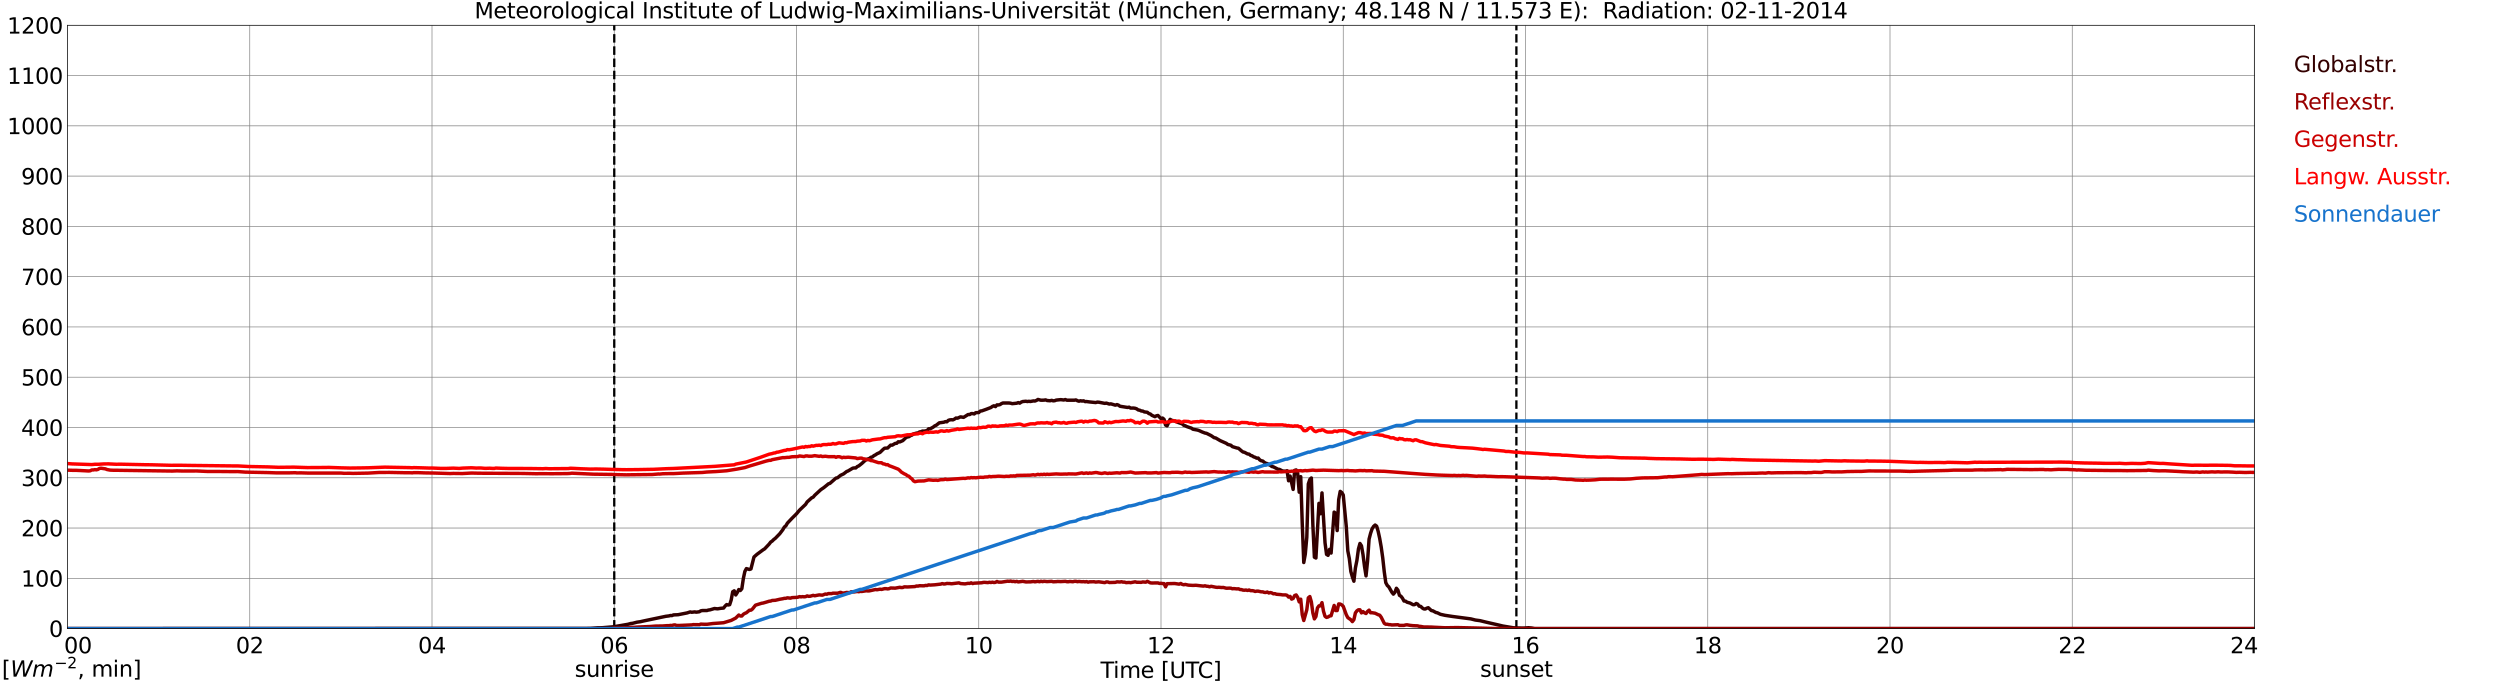<?xml version="1.0" encoding="utf-8" standalone="no"?>
<!DOCTYPE svg PUBLIC "-//W3C//DTD SVG 1.1//EN"
  "http://www.w3.org/Graphics/SVG/1.1/DTD/svg11.dtd">
<svg xmlns:xlink="http://www.w3.org/1999/xlink" width="1085.4pt" height="296.64pt" viewBox="0 0 1085.4 296.64" xmlns="http://www.w3.org/2000/svg" version="1.1">
 <defs>
  <style type="text/css">*{stroke-linejoin: round; stroke-linecap: butt}</style>
 </defs>
 <g id="figure_1">
  <g id="patch_1">
   <path d="M 0 296.64 
L 1085.4 296.64 
L 1085.4 0 
L 0 0 
z
" style="fill: #ffffff"/>
  </g>
  <g id="axes_1">
   <g id="patch_2">
    <path d="M 29.306 272.909 
L 978.814 272.909 
L 978.814 10.976 
L 29.306 10.976 
z
" style="fill: #ffffff"/>
   </g>
   <g id="patch_3">
    <path d="M 978.814 272.909 
L 978.814 272.909 
L 978.814 10.976 
L 978.814 10.976 
z
" clip-path="url(#pfcf76bea72)" style="fill: #d3d3d3; opacity: 0.25; stroke: #d3d3d3; stroke-linejoin: miter"/>
   </g>
   <g id="matplotlib.axis_1">
    <g id="xtick_1">
     <g id="line2d_1">
      <path d="M 29.306 272.909 
L 29.306 10.976 
" clip-path="url(#pfcf76bea72)" style="fill: none; stroke: #808080; stroke-width: 0.3; stroke-linecap: square"/>
     </g>
     <g id="line2d_2"/>
     <g id="text_1">
      <!--    00 -->
      <g transform="translate(18.733 283.627) scale(0.095 -0.095)">
       <defs>
        <path id="DejaVuSans-20" transform="scale(0.016)"/>
        <path id="DejaVuSans-30" d="M 2034 4250 
Q 1547 4250 1301 3770 
Q 1056 3291 1056 2328 
Q 1056 1369 1301 889 
Q 1547 409 2034 409 
Q 2525 409 2770 889 
Q 3016 1369 3016 2328 
Q 3016 3291 2770 3770 
Q 2525 4250 2034 4250 
z
M 2034 4750 
Q 2819 4750 3233 4129 
Q 3647 3509 3647 2328 
Q 3647 1150 3233 529 
Q 2819 -91 2034 -91 
Q 1250 -91 836 529 
Q 422 1150 422 2328 
Q 422 3509 836 4129 
Q 1250 4750 2034 4750 
z
" transform="scale(0.016)"/>
       </defs>
       <use xlink:href="#DejaVuSans-20"/>
       <use xlink:href="#DejaVuSans-20" transform="translate(31.787 0)"/>
       <use xlink:href="#DejaVuSans-20" transform="translate(63.574 0)"/>
       <use xlink:href="#DejaVuSans-30" transform="translate(95.361 0)"/>
       <use xlink:href="#DejaVuSans-30" transform="translate(158.984 0)"/>
      </g>
     </g>
    </g>
    <g id="xtick_2">
     <g id="line2d_3">
      <path d="M 108.431 272.909 
L 108.431 10.976 
" clip-path="url(#pfcf76bea72)" style="fill: none; stroke: #808080; stroke-width: 0.3; stroke-linecap: square"/>
     </g>
     <g id="line2d_4"/>
     <g id="text_2">
      <!-- 02 -->
      <g transform="translate(102.387 283.627) scale(0.095 -0.095)">
       <defs>
        <path id="DejaVuSans-32" d="M 1228 531 
L 3431 531 
L 3431 0 
L 469 0 
L 469 531 
Q 828 903 1448 1529 
Q 2069 2156 2228 2338 
Q 2531 2678 2651 2914 
Q 2772 3150 2772 3378 
Q 2772 3750 2511 3984 
Q 2250 4219 1831 4219 
Q 1534 4219 1204 4116 
Q 875 4013 500 3803 
L 500 4441 
Q 881 4594 1212 4672 
Q 1544 4750 1819 4750 
Q 2544 4750 2975 4387 
Q 3406 4025 3406 3419 
Q 3406 3131 3298 2873 
Q 3191 2616 2906 2266 
Q 2828 2175 2409 1742 
Q 1991 1309 1228 531 
z
" transform="scale(0.016)"/>
       </defs>
       <use xlink:href="#DejaVuSans-30"/>
       <use xlink:href="#DejaVuSans-32" transform="translate(63.623 0)"/>
      </g>
     </g>
    </g>
    <g id="xtick_3">
     <g id="line2d_5">
      <path d="M 187.557 272.909 
L 187.557 10.976 
" clip-path="url(#pfcf76bea72)" style="fill: none; stroke: #808080; stroke-width: 0.3; stroke-linecap: square"/>
     </g>
     <g id="line2d_6"/>
     <g id="text_3">
      <!-- 04 -->
      <g transform="translate(181.513 283.627) scale(0.095 -0.095)">
       <defs>
        <path id="DejaVuSans-34" d="M 2419 4116 
L 825 1625 
L 2419 1625 
L 2419 4116 
z
M 2253 4666 
L 3047 4666 
L 3047 1625 
L 3713 1625 
L 3713 1100 
L 3047 1100 
L 3047 0 
L 2419 0 
L 2419 1100 
L 313 1100 
L 313 1709 
L 2253 4666 
z
" transform="scale(0.016)"/>
       </defs>
       <use xlink:href="#DejaVuSans-30"/>
       <use xlink:href="#DejaVuSans-34" transform="translate(63.623 0)"/>
      </g>
     </g>
    </g>
    <g id="xtick_4">
     <g id="line2d_7">
      <path d="M 266.683 272.909 
L 266.683 10.976 
" clip-path="url(#pfcf76bea72)" style="fill: none; stroke: #808080; stroke-width: 0.3; stroke-linecap: square"/>
     </g>
     <g id="line2d_8"/>
     <g id="text_4">
      <!-- 06 -->
      <g transform="translate(260.638 283.627) scale(0.095 -0.095)">
       <defs>
        <path id="DejaVuSans-36" d="M 2113 2584 
Q 1688 2584 1439 2293 
Q 1191 2003 1191 1497 
Q 1191 994 1439 701 
Q 1688 409 2113 409 
Q 2538 409 2786 701 
Q 3034 994 3034 1497 
Q 3034 2003 2786 2293 
Q 2538 2584 2113 2584 
z
M 3366 4563 
L 3366 3988 
Q 3128 4100 2886 4159 
Q 2644 4219 2406 4219 
Q 1781 4219 1451 3797 
Q 1122 3375 1075 2522 
Q 1259 2794 1537 2939 
Q 1816 3084 2150 3084 
Q 2853 3084 3261 2657 
Q 3669 2231 3669 1497 
Q 3669 778 3244 343 
Q 2819 -91 2113 -91 
Q 1303 -91 875 529 
Q 447 1150 447 2328 
Q 447 3434 972 4092 
Q 1497 4750 2381 4750 
Q 2619 4750 2861 4703 
Q 3103 4656 3366 4563 
z
" transform="scale(0.016)"/>
       </defs>
       <use xlink:href="#DejaVuSans-30"/>
       <use xlink:href="#DejaVuSans-36" transform="translate(63.623 0)"/>
      </g>
     </g>
    </g>
    <g id="xtick_5">
     <g id="line2d_9">
      <path d="M 345.808 272.909 
L 345.808 10.976 
" clip-path="url(#pfcf76bea72)" style="fill: none; stroke: #808080; stroke-width: 0.3; stroke-linecap: square"/>
     </g>
     <g id="line2d_10"/>
     <g id="text_5">
      <!-- 08 -->
      <g transform="translate(339.764 283.627) scale(0.095 -0.095)">
       <defs>
        <path id="DejaVuSans-38" d="M 2034 2216 
Q 1584 2216 1326 1975 
Q 1069 1734 1069 1313 
Q 1069 891 1326 650 
Q 1584 409 2034 409 
Q 2484 409 2743 651 
Q 3003 894 3003 1313 
Q 3003 1734 2745 1975 
Q 2488 2216 2034 2216 
z
M 1403 2484 
Q 997 2584 770 2862 
Q 544 3141 544 3541 
Q 544 4100 942 4425 
Q 1341 4750 2034 4750 
Q 2731 4750 3128 4425 
Q 3525 4100 3525 3541 
Q 3525 3141 3298 2862 
Q 3072 2584 2669 2484 
Q 3125 2378 3379 2068 
Q 3634 1759 3634 1313 
Q 3634 634 3220 271 
Q 2806 -91 2034 -91 
Q 1263 -91 848 271 
Q 434 634 434 1313 
Q 434 1759 690 2068 
Q 947 2378 1403 2484 
z
M 1172 3481 
Q 1172 3119 1398 2916 
Q 1625 2713 2034 2713 
Q 2441 2713 2670 2916 
Q 2900 3119 2900 3481 
Q 2900 3844 2670 4047 
Q 2441 4250 2034 4250 
Q 1625 4250 1398 4047 
Q 1172 3844 1172 3481 
z
" transform="scale(0.016)"/>
       </defs>
       <use xlink:href="#DejaVuSans-30"/>
       <use xlink:href="#DejaVuSans-38" transform="translate(63.623 0)"/>
      </g>
     </g>
    </g>
    <g id="xtick_6">
     <g id="line2d_11">
      <path d="M 424.934 272.909 
L 424.934 10.976 
" clip-path="url(#pfcf76bea72)" style="fill: none; stroke: #808080; stroke-width: 0.3; stroke-linecap: square"/>
     </g>
     <g id="line2d_12"/>
     <g id="text_6">
      <!-- 10 -->
      <g transform="translate(418.89 283.627) scale(0.095 -0.095)">
       <defs>
        <path id="DejaVuSans-31" d="M 794 531 
L 1825 531 
L 1825 4091 
L 703 3866 
L 703 4441 
L 1819 4666 
L 2450 4666 
L 2450 531 
L 3481 531 
L 3481 0 
L 794 0 
L 794 531 
z
" transform="scale(0.016)"/>
       </defs>
       <use xlink:href="#DejaVuSans-31"/>
       <use xlink:href="#DejaVuSans-30" transform="translate(63.623 0)"/>
      </g>
     </g>
    </g>
    <g id="xtick_7">
     <g id="line2d_13">
      <path d="M 504.06 272.909 
L 504.06 10.976 
" clip-path="url(#pfcf76bea72)" style="fill: none; stroke: #808080; stroke-width: 0.3; stroke-linecap: square"/>
     </g>
     <g id="line2d_14"/>
     <g id="text_7">
      <!-- 12 -->
      <g transform="translate(498.015 283.627) scale(0.095 -0.095)">
       <use xlink:href="#DejaVuSans-31"/>
       <use xlink:href="#DejaVuSans-32" transform="translate(63.623 0)"/>
      </g>
     </g>
    </g>
    <g id="xtick_8">
     <g id="line2d_15">
      <path d="M 583.185 272.909 
L 583.185 10.976 
" clip-path="url(#pfcf76bea72)" style="fill: none; stroke: #808080; stroke-width: 0.3; stroke-linecap: square"/>
     </g>
     <g id="line2d_16"/>
     <g id="text_8">
      <!-- 14 -->
      <g transform="translate(577.141 283.627) scale(0.095 -0.095)">
       <use xlink:href="#DejaVuSans-31"/>
       <use xlink:href="#DejaVuSans-34" transform="translate(63.623 0)"/>
      </g>
     </g>
    </g>
    <g id="xtick_9">
     <g id="line2d_17">
      <path d="M 662.311 272.909 
L 662.311 10.976 
" clip-path="url(#pfcf76bea72)" style="fill: none; stroke: #808080; stroke-width: 0.3; stroke-linecap: square"/>
     </g>
     <g id="line2d_18"/>
     <g id="text_9">
      <!-- 16 -->
      <g transform="translate(656.267 283.627) scale(0.095 -0.095)">
       <use xlink:href="#DejaVuSans-31"/>
       <use xlink:href="#DejaVuSans-36" transform="translate(63.623 0)"/>
      </g>
     </g>
    </g>
    <g id="xtick_10">
     <g id="line2d_19">
      <path d="M 741.437 272.909 
L 741.437 10.976 
" clip-path="url(#pfcf76bea72)" style="fill: none; stroke: #808080; stroke-width: 0.3; stroke-linecap: square"/>
     </g>
     <g id="line2d_20"/>
     <g id="text_10">
      <!-- 18 -->
      <g transform="translate(735.392 283.627) scale(0.095 -0.095)">
       <use xlink:href="#DejaVuSans-31"/>
       <use xlink:href="#DejaVuSans-38" transform="translate(63.623 0)"/>
      </g>
     </g>
    </g>
    <g id="xtick_11">
     <g id="line2d_21">
      <path d="M 820.562 272.909 
L 820.562 10.976 
" clip-path="url(#pfcf76bea72)" style="fill: none; stroke: #808080; stroke-width: 0.3; stroke-linecap: square"/>
     </g>
     <g id="line2d_22"/>
     <g id="text_11">
      <!-- 20 -->
      <g transform="translate(814.518 283.627) scale(0.095 -0.095)">
       <use xlink:href="#DejaVuSans-32"/>
       <use xlink:href="#DejaVuSans-30" transform="translate(63.623 0)"/>
      </g>
     </g>
    </g>
    <g id="xtick_12">
     <g id="line2d_23">
      <path d="M 899.688 272.909 
L 899.688 10.976 
" clip-path="url(#pfcf76bea72)" style="fill: none; stroke: #808080; stroke-width: 0.3; stroke-linecap: square"/>
     </g>
     <g id="line2d_24"/>
     <g id="text_12">
      <!-- 22 -->
      <g transform="translate(893.644 283.627) scale(0.095 -0.095)">
       <use xlink:href="#DejaVuSans-32"/>
       <use xlink:href="#DejaVuSans-32" transform="translate(63.623 0)"/>
      </g>
     </g>
    </g>
    <g id="xtick_13">
     <g id="line2d_25">
      <path d="M 978.814 272.909 
L 978.814 10.976 
" clip-path="url(#pfcf76bea72)" style="fill: none; stroke: #808080; stroke-width: 0.3; stroke-linecap: square"/>
     </g>
     <g id="line2d_26"/>
     <g id="text_13">
      <!-- 24    -->
      <g transform="translate(968.241 283.627) scale(0.095 -0.095)">
       <use xlink:href="#DejaVuSans-32"/>
       <use xlink:href="#DejaVuSans-34" transform="translate(63.623 0)"/>
       <use xlink:href="#DejaVuSans-20" transform="translate(127.246 0)"/>
       <use xlink:href="#DejaVuSans-20" transform="translate(159.033 0)"/>
       <use xlink:href="#DejaVuSans-20" transform="translate(190.82 0)"/>
      </g>
     </g>
    </g>
    <g id="text_14">
     <!-- Time [UTC] -->
     <g transform="translate(477.806 294.322) scale(0.095 -0.095)">
      <defs>
       <path id="DejaVuSans-54" d="M -19 4666 
L 3928 4666 
L 3928 4134 
L 2272 4134 
L 2272 0 
L 1638 0 
L 1638 4134 
L -19 4134 
L -19 4666 
z
" transform="scale(0.016)"/>
       <path id="DejaVuSans-69" d="M 603 3500 
L 1178 3500 
L 1178 0 
L 603 0 
L 603 3500 
z
M 603 4863 
L 1178 4863 
L 1178 4134 
L 603 4134 
L 603 4863 
z
" transform="scale(0.016)"/>
       <path id="DejaVuSans-6d" d="M 3328 2828 
Q 3544 3216 3844 3400 
Q 4144 3584 4550 3584 
Q 5097 3584 5394 3201 
Q 5691 2819 5691 2113 
L 5691 0 
L 5113 0 
L 5113 2094 
Q 5113 2597 4934 2840 
Q 4756 3084 4391 3084 
Q 3944 3084 3684 2787 
Q 3425 2491 3425 1978 
L 3425 0 
L 2847 0 
L 2847 2094 
Q 2847 2600 2669 2842 
Q 2491 3084 2119 3084 
Q 1678 3084 1418 2786 
Q 1159 2488 1159 1978 
L 1159 0 
L 581 0 
L 581 3500 
L 1159 3500 
L 1159 2956 
Q 1356 3278 1631 3431 
Q 1906 3584 2284 3584 
Q 2666 3584 2933 3390 
Q 3200 3197 3328 2828 
z
" transform="scale(0.016)"/>
       <path id="DejaVuSans-65" d="M 3597 1894 
L 3597 1613 
L 953 1613 
Q 991 1019 1311 708 
Q 1631 397 2203 397 
Q 2534 397 2845 478 
Q 3156 559 3463 722 
L 3463 178 
Q 3153 47 2828 -22 
Q 2503 -91 2169 -91 
Q 1331 -91 842 396 
Q 353 884 353 1716 
Q 353 2575 817 3079 
Q 1281 3584 2069 3584 
Q 2775 3584 3186 3129 
Q 3597 2675 3597 1894 
z
M 3022 2063 
Q 3016 2534 2758 2815 
Q 2500 3097 2075 3097 
Q 1594 3097 1305 2825 
Q 1016 2553 972 2059 
L 3022 2063 
z
" transform="scale(0.016)"/>
       <path id="DejaVuSans-5b" d="M 550 4863 
L 1875 4863 
L 1875 4416 
L 1125 4416 
L 1125 -397 
L 1875 -397 
L 1875 -844 
L 550 -844 
L 550 4863 
z
" transform="scale(0.016)"/>
       <path id="DejaVuSans-55" d="M 556 4666 
L 1191 4666 
L 1191 1831 
Q 1191 1081 1462 751 
Q 1734 422 2344 422 
Q 2950 422 3222 751 
Q 3494 1081 3494 1831 
L 3494 4666 
L 4128 4666 
L 4128 1753 
Q 4128 841 3676 375 
Q 3225 -91 2344 -91 
Q 1459 -91 1007 375 
Q 556 841 556 1753 
L 556 4666 
z
" transform="scale(0.016)"/>
       <path id="DejaVuSans-43" d="M 4122 4306 
L 4122 3641 
Q 3803 3938 3442 4084 
Q 3081 4231 2675 4231 
Q 1875 4231 1450 3742 
Q 1025 3253 1025 2328 
Q 1025 1406 1450 917 
Q 1875 428 2675 428 
Q 3081 428 3442 575 
Q 3803 722 4122 1019 
L 4122 359 
Q 3791 134 3420 21 
Q 3050 -91 2638 -91 
Q 1578 -91 968 557 
Q 359 1206 359 2328 
Q 359 3453 968 4101 
Q 1578 4750 2638 4750 
Q 3056 4750 3426 4639 
Q 3797 4528 4122 4306 
z
" transform="scale(0.016)"/>
       <path id="DejaVuSans-5d" d="M 1947 4863 
L 1947 -844 
L 622 -844 
L 622 -397 
L 1369 -397 
L 1369 4416 
L 622 4416 
L 622 4863 
L 1947 4863 
z
" transform="scale(0.016)"/>
      </defs>
      <use xlink:href="#DejaVuSans-54"/>
      <use xlink:href="#DejaVuSans-69" transform="translate(57.959 0)"/>
      <use xlink:href="#DejaVuSans-6d" transform="translate(85.742 0)"/>
      <use xlink:href="#DejaVuSans-65" transform="translate(183.154 0)"/>
      <use xlink:href="#DejaVuSans-20" transform="translate(244.678 0)"/>
      <use xlink:href="#DejaVuSans-5b" transform="translate(276.465 0)"/>
      <use xlink:href="#DejaVuSans-55" transform="translate(315.479 0)"/>
      <use xlink:href="#DejaVuSans-54" transform="translate(388.672 0)"/>
      <use xlink:href="#DejaVuSans-43" transform="translate(443.881 0)"/>
      <use xlink:href="#DejaVuSans-5d" transform="translate(513.705 0)"/>
     </g>
    </g>
   </g>
   <g id="matplotlib.axis_2">
    <g id="ytick_1">
     <g id="line2d_27">
      <path d="M 29.306 272.909 
L 978.814 272.909 
" clip-path="url(#pfcf76bea72)" style="fill: none; stroke: #808080; stroke-width: 0.3; stroke-linecap: square"/>
     </g>
     <g id="line2d_28"/>
     <g id="text_15">
      <!-- 0 -->
      <g transform="translate(21.261 276.518) scale(0.095 -0.095)">
       <use xlink:href="#DejaVuSans-30"/>
      </g>
     </g>
    </g>
    <g id="ytick_2">
     <g id="line2d_29">
      <path d="M 29.306 251.081 
L 978.814 251.081 
" clip-path="url(#pfcf76bea72)" style="fill: none; stroke: #808080; stroke-width: 0.3; stroke-linecap: square"/>
     </g>
     <g id="line2d_30"/>
     <g id="text_16">
      <!-- 100 -->
      <g transform="translate(9.173 254.69) scale(0.095 -0.095)">
       <use xlink:href="#DejaVuSans-31"/>
       <use xlink:href="#DejaVuSans-30" transform="translate(63.623 0)"/>
       <use xlink:href="#DejaVuSans-30" transform="translate(127.246 0)"/>
      </g>
     </g>
    </g>
    <g id="ytick_3">
     <g id="line2d_31">
      <path d="M 29.306 229.253 
L 978.814 229.253 
" clip-path="url(#pfcf76bea72)" style="fill: none; stroke: #808080; stroke-width: 0.3; stroke-linecap: square"/>
     </g>
     <g id="line2d_32"/>
     <g id="text_17">
      <!-- 200 -->
      <g transform="translate(9.173 232.863) scale(0.095 -0.095)">
       <use xlink:href="#DejaVuSans-32"/>
       <use xlink:href="#DejaVuSans-30" transform="translate(63.623 0)"/>
       <use xlink:href="#DejaVuSans-30" transform="translate(127.246 0)"/>
      </g>
     </g>
    </g>
    <g id="ytick_4">
     <g id="line2d_33">
      <path d="M 29.306 207.426 
L 978.814 207.426 
" clip-path="url(#pfcf76bea72)" style="fill: none; stroke: #808080; stroke-width: 0.3; stroke-linecap: square"/>
     </g>
     <g id="line2d_34"/>
     <g id="text_18">
      <!-- 300 -->
      <g transform="translate(9.173 211.035) scale(0.095 -0.095)">
       <defs>
        <path id="DejaVuSans-33" d="M 2597 2516 
Q 3050 2419 3304 2112 
Q 3559 1806 3559 1356 
Q 3559 666 3084 287 
Q 2609 -91 1734 -91 
Q 1441 -91 1130 -33 
Q 819 25 488 141 
L 488 750 
Q 750 597 1062 519 
Q 1375 441 1716 441 
Q 2309 441 2620 675 
Q 2931 909 2931 1356 
Q 2931 1769 2642 2001 
Q 2353 2234 1838 2234 
L 1294 2234 
L 1294 2753 
L 1863 2753 
Q 2328 2753 2575 2939 
Q 2822 3125 2822 3475 
Q 2822 3834 2567 4026 
Q 2313 4219 1838 4219 
Q 1578 4219 1281 4162 
Q 984 4106 628 3988 
L 628 4550 
Q 988 4650 1302 4700 
Q 1616 4750 1894 4750 
Q 2613 4750 3031 4423 
Q 3450 4097 3450 3541 
Q 3450 3153 3228 2886 
Q 3006 2619 2597 2516 
z
" transform="scale(0.016)"/>
       </defs>
       <use xlink:href="#DejaVuSans-33"/>
       <use xlink:href="#DejaVuSans-30" transform="translate(63.623 0)"/>
       <use xlink:href="#DejaVuSans-30" transform="translate(127.246 0)"/>
      </g>
     </g>
    </g>
    <g id="ytick_5">
     <g id="line2d_35">
      <path d="M 29.306 185.598 
L 978.814 185.598 
" clip-path="url(#pfcf76bea72)" style="fill: none; stroke: #808080; stroke-width: 0.3; stroke-linecap: square"/>
     </g>
     <g id="line2d_36"/>
     <g id="text_19">
      <!-- 400 -->
      <g transform="translate(9.173 189.207) scale(0.095 -0.095)">
       <use xlink:href="#DejaVuSans-34"/>
       <use xlink:href="#DejaVuSans-30" transform="translate(63.623 0)"/>
       <use xlink:href="#DejaVuSans-30" transform="translate(127.246 0)"/>
      </g>
     </g>
    </g>
    <g id="ytick_6">
     <g id="line2d_37">
      <path d="M 29.306 163.77 
L 978.814 163.77 
" clip-path="url(#pfcf76bea72)" style="fill: none; stroke: #808080; stroke-width: 0.3; stroke-linecap: square"/>
     </g>
     <g id="line2d_38"/>
     <g id="text_20">
      <!-- 500 -->
      <g transform="translate(9.173 167.379) scale(0.095 -0.095)">
       <defs>
        <path id="DejaVuSans-35" d="M 691 4666 
L 3169 4666 
L 3169 4134 
L 1269 4134 
L 1269 2991 
Q 1406 3038 1543 3061 
Q 1681 3084 1819 3084 
Q 2600 3084 3056 2656 
Q 3513 2228 3513 1497 
Q 3513 744 3044 326 
Q 2575 -91 1722 -91 
Q 1428 -91 1123 -41 
Q 819 9 494 109 
L 494 744 
Q 775 591 1075 516 
Q 1375 441 1709 441 
Q 2250 441 2565 725 
Q 2881 1009 2881 1497 
Q 2881 1984 2565 2268 
Q 2250 2553 1709 2553 
Q 1456 2553 1204 2497 
Q 953 2441 691 2322 
L 691 4666 
z
" transform="scale(0.016)"/>
       </defs>
       <use xlink:href="#DejaVuSans-35"/>
       <use xlink:href="#DejaVuSans-30" transform="translate(63.623 0)"/>
       <use xlink:href="#DejaVuSans-30" transform="translate(127.246 0)"/>
      </g>
     </g>
    </g>
    <g id="ytick_7">
     <g id="line2d_39">
      <path d="M 29.306 141.942 
L 978.814 141.942 
" clip-path="url(#pfcf76bea72)" style="fill: none; stroke: #808080; stroke-width: 0.3; stroke-linecap: square"/>
     </g>
     <g id="line2d_40"/>
     <g id="text_21">
      <!-- 600 -->
      <g transform="translate(9.173 145.551) scale(0.095 -0.095)">
       <use xlink:href="#DejaVuSans-36"/>
       <use xlink:href="#DejaVuSans-30" transform="translate(63.623 0)"/>
       <use xlink:href="#DejaVuSans-30" transform="translate(127.246 0)"/>
      </g>
     </g>
    </g>
    <g id="ytick_8">
     <g id="line2d_41">
      <path d="M 29.306 120.114 
L 978.814 120.114 
" clip-path="url(#pfcf76bea72)" style="fill: none; stroke: #808080; stroke-width: 0.3; stroke-linecap: square"/>
     </g>
     <g id="line2d_42"/>
     <g id="text_22">
      <!-- 700 -->
      <g transform="translate(9.173 123.724) scale(0.095 -0.095)">
       <defs>
        <path id="DejaVuSans-37" d="M 525 4666 
L 3525 4666 
L 3525 4397 
L 1831 0 
L 1172 0 
L 2766 4134 
L 525 4134 
L 525 4666 
z
" transform="scale(0.016)"/>
       </defs>
       <use xlink:href="#DejaVuSans-37"/>
       <use xlink:href="#DejaVuSans-30" transform="translate(63.623 0)"/>
       <use xlink:href="#DejaVuSans-30" transform="translate(127.246 0)"/>
      </g>
     </g>
    </g>
    <g id="ytick_9">
     <g id="line2d_43">
      <path d="M 29.306 98.287 
L 978.814 98.287 
" clip-path="url(#pfcf76bea72)" style="fill: none; stroke: #808080; stroke-width: 0.3; stroke-linecap: square"/>
     </g>
     <g id="line2d_44"/>
     <g id="text_23">
      <!-- 800 -->
      <g transform="translate(9.173 101.896) scale(0.095 -0.095)">
       <use xlink:href="#DejaVuSans-38"/>
       <use xlink:href="#DejaVuSans-30" transform="translate(63.623 0)"/>
       <use xlink:href="#DejaVuSans-30" transform="translate(127.246 0)"/>
      </g>
     </g>
    </g>
    <g id="ytick_10">
     <g id="line2d_45">
      <path d="M 29.306 76.459 
L 978.814 76.459 
" clip-path="url(#pfcf76bea72)" style="fill: none; stroke: #808080; stroke-width: 0.3; stroke-linecap: square"/>
     </g>
     <g id="line2d_46"/>
     <g id="text_24">
      <!-- 900 -->
      <g transform="translate(9.173 80.068) scale(0.095 -0.095)">
       <defs>
        <path id="DejaVuSans-39" d="M 703 97 
L 703 672 
Q 941 559 1184 500 
Q 1428 441 1663 441 
Q 2288 441 2617 861 
Q 2947 1281 2994 2138 
Q 2813 1869 2534 1725 
Q 2256 1581 1919 1581 
Q 1219 1581 811 2004 
Q 403 2428 403 3163 
Q 403 3881 828 4315 
Q 1253 4750 1959 4750 
Q 2769 4750 3195 4129 
Q 3622 3509 3622 2328 
Q 3622 1225 3098 567 
Q 2575 -91 1691 -91 
Q 1453 -91 1209 -44 
Q 966 3 703 97 
z
M 1959 2075 
Q 2384 2075 2632 2365 
Q 2881 2656 2881 3163 
Q 2881 3666 2632 3958 
Q 2384 4250 1959 4250 
Q 1534 4250 1286 3958 
Q 1038 3666 1038 3163 
Q 1038 2656 1286 2365 
Q 1534 2075 1959 2075 
z
" transform="scale(0.016)"/>
       </defs>
       <use xlink:href="#DejaVuSans-39"/>
       <use xlink:href="#DejaVuSans-30" transform="translate(63.623 0)"/>
       <use xlink:href="#DejaVuSans-30" transform="translate(127.246 0)"/>
      </g>
     </g>
    </g>
    <g id="ytick_11">
     <g id="line2d_47">
      <path d="M 29.306 54.631 
L 978.814 54.631 
" clip-path="url(#pfcf76bea72)" style="fill: none; stroke: #808080; stroke-width: 0.3; stroke-linecap: square"/>
     </g>
     <g id="line2d_48"/>
     <g id="text_25">
      <!-- 1000 -->
      <g transform="translate(3.128 58.24) scale(0.095 -0.095)">
       <use xlink:href="#DejaVuSans-31"/>
       <use xlink:href="#DejaVuSans-30" transform="translate(63.623 0)"/>
       <use xlink:href="#DejaVuSans-30" transform="translate(127.246 0)"/>
       <use xlink:href="#DejaVuSans-30" transform="translate(190.869 0)"/>
      </g>
     </g>
    </g>
    <g id="ytick_12">
     <g id="line2d_49">
      <path d="M 29.306 32.803 
L 978.814 32.803 
" clip-path="url(#pfcf76bea72)" style="fill: none; stroke: #808080; stroke-width: 0.3; stroke-linecap: square"/>
     </g>
     <g id="line2d_50"/>
     <g id="text_26">
      <!-- 1100 -->
      <g transform="translate(3.128 36.413) scale(0.095 -0.095)">
       <use xlink:href="#DejaVuSans-31"/>
       <use xlink:href="#DejaVuSans-31" transform="translate(63.623 0)"/>
       <use xlink:href="#DejaVuSans-30" transform="translate(127.246 0)"/>
       <use xlink:href="#DejaVuSans-30" transform="translate(190.869 0)"/>
      </g>
     </g>
    </g>
    <g id="ytick_13">
     <g id="line2d_51">
      <path d="M 29.306 10.976 
L 978.814 10.976 
" clip-path="url(#pfcf76bea72)" style="fill: none; stroke: #808080; stroke-width: 0.3; stroke-linecap: square"/>
     </g>
     <g id="line2d_52"/>
     <g id="text_27">
      <!-- 1200 -->
      <g transform="translate(3.128 14.585) scale(0.095 -0.095)">
       <use xlink:href="#DejaVuSans-31"/>
       <use xlink:href="#DejaVuSans-32" transform="translate(63.623 0)"/>
       <use xlink:href="#DejaVuSans-30" transform="translate(127.246 0)"/>
       <use xlink:href="#DejaVuSans-30" transform="translate(190.869 0)"/>
      </g>
     </g>
    </g>
   </g>
   <g id="line2d_53">
    <path d="M 266.683 272.909 
L 266.683 10.976 
" clip-path="url(#pfcf76bea72)" style="fill: none; stroke-dasharray: 3.7,1.6; stroke-dashoffset: 0; stroke: #000000"/>
   </g>
   <g id="line2d_54">
    <path d="M 658.355 272.909 
L 658.355 10.976 
" clip-path="url(#pfcf76bea72)" style="fill: none; stroke-dasharray: 3.7,1.6; stroke-dashoffset: 0; stroke: #000000"/>
   </g>
   <g id="line2d_55">
    <path d="M 29.306 272.909 
L 256.133 272.837 
L 259.43 272.575 
L 261.408 272.536 
L 266.023 272.154 
L 267.342 271.953 
L 272.617 271.047 
L 273.936 270.687 
L 274.595 270.626 
L 276.573 270.124 
L 277.892 269.942 
L 279.87 269.499 
L 289.102 267.57 
L 290.42 267.41 
L 291.08 267.229 
L 291.739 267.269 
L 292.399 266.967 
L 294.377 266.887 
L 298.333 266.103 
L 299.652 265.662 
L 300.311 265.821 
L 301.63 265.662 
L 302.289 265.782 
L 303.608 265.601 
L 304.267 265.199 
L 304.927 265.079 
L 306.905 265.079 
L 307.564 264.857 
L 308.224 264.778 
L 310.202 264.193 
L 311.521 264.335 
L 312.839 264.114 
L 314.158 263.992 
L 314.818 263.128 
L 315.477 262.486 
L 316.136 262.667 
L 316.796 262.525 
L 317.455 260.476 
L 318.114 256.918 
L 318.774 256.516 
L 319.433 258.306 
L 320.093 257.26 
L 320.752 255.953 
L 321.411 256.376 
L 322.071 255.612 
L 322.73 251.19 
L 323.39 248.095 
L 324.049 246.868 
L 325.368 247.25 
L 326.027 247.01 
L 327.346 241.824 
L 328.665 240.658 
L 331.302 238.709 
L 331.961 238.305 
L 333.94 236.216 
L 334.599 235.352 
L 335.258 234.909 
L 335.918 234.245 
L 336.577 233.743 
L 338.555 231.713 
L 339.874 229.965 
L 340.533 228.819 
L 341.193 228.278 
L 341.852 227.132 
L 343.83 225.041 
L 345.149 223.735 
L 345.808 223.072 
L 347.127 221.483 
L 349.765 218.97 
L 350.424 217.925 
L 352.402 216.137 
L 353.062 215.836 
L 353.721 215.03 
L 356.359 212.599 
L 357.677 211.695 
L 358.996 210.63 
L 359.655 210.067 
L 360.315 209.866 
L 362.952 207.554 
L 363.612 207.434 
L 364.93 206.369 
L 366.249 205.745 
L 367.568 204.721 
L 368.227 204.459 
L 370.206 203.274 
L 370.865 203.152 
L 371.524 203.173 
L 372.184 202.569 
L 372.843 202.268 
L 374.162 201.224 
L 375.481 200.017 
L 376.14 199.495 
L 377.459 199.052 
L 378.118 198.531 
L 378.777 198.369 
L 379.437 197.806 
L 380.096 197.485 
L 380.756 197.022 
L 382.074 196.42 
L 383.393 195.132 
L 384.053 194.591 
L 385.371 194.51 
L 386.69 193.244 
L 387.349 193.283 
L 388.668 192.5 
L 389.328 192.46 
L 389.987 191.797 
L 390.646 191.878 
L 391.965 191.295 
L 393.284 190.029 
L 393.943 189.706 
L 394.603 189.605 
L 395.262 189.143 
L 395.921 188.902 
L 396.581 188.42 
L 397.899 188.038 
L 398.559 187.977 
L 399.218 187.536 
L 399.878 187.436 
L 400.537 187.134 
L 401.196 187.193 
L 402.515 186.934 
L 403.175 186.17 
L 403.834 186.17 
L 405.153 185.445 
L 405.812 184.904 
L 406.471 184.622 
L 407.79 183.577 
L 409.768 183.315 
L 410.428 183.053 
L 411.087 183.133 
L 411.746 182.492 
L 412.406 182.289 
L 413.065 182.23 
L 413.725 182.289 
L 414.384 181.968 
L 415.043 181.485 
L 415.703 181.566 
L 417.022 180.983 
L 418.34 181.204 
L 419.659 180.381 
L 420.318 179.957 
L 420.978 179.999 
L 421.637 179.575 
L 422.297 179.556 
L 422.956 179.717 
L 423.615 179.174 
L 424.934 179.115 
L 425.593 178.471 
L 426.253 178.39 
L 428.231 177.687 
L 430.209 176.923 
L 430.869 176.461 
L 431.528 176.179 
L 432.187 176.541 
L 432.847 175.777 
L 433.506 175.817 
L 434.165 175.657 
L 434.825 175.214 
L 435.484 174.955 
L 436.803 174.974 
L 438.122 174.974 
L 438.781 175.055 
L 439.44 175.256 
L 441.419 175.055 
L 442.078 174.793 
L 442.737 175.033 
L 443.397 174.573 
L 444.056 174.33 
L 445.375 174.21 
L 446.034 174.33 
L 446.694 174.23 
L 447.353 174.311 
L 448.672 174.068 
L 449.331 174.11 
L 449.991 173.848 
L 450.65 173.427 
L 451.969 173.767 
L 453.287 173.728 
L 453.947 173.608 
L 454.606 173.887 
L 455.925 173.99 
L 456.584 173.809 
L 457.244 174.029 
L 457.903 173.968 
L 458.563 173.708 
L 460.541 173.507 
L 461.859 173.667 
L 462.519 173.466 
L 463.178 173.747 
L 466.475 173.747 
L 467.134 173.627 
L 467.794 173.99 
L 468.453 174.191 
L 469.113 173.99 
L 469.772 174.129 
L 470.431 174.009 
L 471.091 174.37 
L 471.75 174.33 
L 473.069 174.511 
L 475.706 174.773 
L 476.366 174.592 
L 477.025 174.612 
L 479.663 175.134 
L 480.322 175.013 
L 481.641 175.437 
L 482.3 175.334 
L 484.278 175.919 
L 484.938 175.657 
L 485.597 175.898 
L 486.256 176.38 
L 489.553 176.904 
L 490.213 176.782 
L 490.872 177.185 
L 492.191 177.164 
L 492.85 177.264 
L 493.51 177.506 
L 494.169 177.989 
L 494.828 178.089 
L 495.488 178.432 
L 496.147 178.471 
L 496.807 178.833 
L 498.125 178.993 
L 498.785 179.556 
L 499.444 179.757 
L 500.103 180.32 
L 501.422 180.903 
L 502.082 180.521 
L 502.741 180.381 
L 504.06 181.767 
L 504.719 181.505 
L 505.379 182.029 
L 506.038 184.541 
L 506.697 184.882 
L 508.016 182.068 
L 508.675 182.47 
L 510.654 182.913 
L 511.313 183.356 
L 513.291 184.039 
L 513.95 184.661 
L 514.61 184.862 
L 515.269 185.205 
L 516.588 185.665 
L 517.247 185.868 
L 517.907 186.351 
L 519.885 186.711 
L 520.544 186.912 
L 521.863 187.516 
L 523.182 188.018 
L 523.841 188.139 
L 525.819 189.123 
L 527.138 190.029 
L 527.797 190.149 
L 529.776 191.314 
L 532.413 192.48 
L 533.073 192.962 
L 534.391 193.305 
L 535.051 193.908 
L 537.029 194.51 
L 537.688 194.61 
L 539.007 195.756 
L 539.666 196.239 
L 540.326 196.378 
L 541.644 197.084 
L 542.304 197.162 
L 542.963 197.706 
L 543.623 197.906 
L 544.282 198.35 
L 544.941 198.55 
L 545.601 198.932 
L 546.26 198.871 
L 546.919 199.655 
L 547.579 200.056 
L 548.238 200.157 
L 548.898 200.742 
L 549.557 201.122 
L 550.216 201.283 
L 550.876 201.726 
L 551.535 202.008 
L 552.195 202.549 
L 552.854 202.691 
L 554.832 203.715 
L 555.491 203.796 
L 556.81 204.479 
L 558.129 204.599 
L 558.788 204.378 
L 559.448 208.72 
L 560.107 206.69 
L 561.426 212.479 
L 562.085 204.219 
L 562.745 204.038 
L 563.404 205.544 
L 564.063 213.686 
L 564.723 206.952 
L 565.382 227.313 
L 566.042 244.216 
L 566.701 240.597 
L 567.36 233.241 
L 568.02 210.128 
L 568.679 208.137 
L 569.338 207.515 
L 569.998 227.974 
L 570.657 241.905 
L 571.317 242.265 
L 572.635 218.549 
L 573.295 223.052 
L 573.954 214.007 
L 575.273 235.653 
L 575.932 240.678 
L 576.592 241.099 
L 577.251 238.508 
L 577.91 240.115 
L 579.229 222.347 
L 579.889 222.81 
L 580.548 230.347 
L 581.207 216.921 
L 581.867 213.343 
L 582.526 213.825 
L 583.185 214.91 
L 584.504 228.618 
L 585.164 239.17 
L 585.823 242.527 
L 586.482 248.134 
L 587.142 250.446 
L 587.801 252.336 
L 588.46 246.587 
L 589.12 243.291 
L 589.779 238.366 
L 590.439 235.954 
L 591.098 236.98 
L 591.757 240.778 
L 592.417 245.903 
L 593.076 250.025 
L 593.736 243.633 
L 594.395 234.086 
L 595.054 231.532 
L 595.714 229.583 
L 596.373 228.537 
L 597.032 227.955 
L 597.692 228.457 
L 598.351 230.729 
L 599.011 233.785 
L 599.67 237.543 
L 600.329 242.245 
L 600.989 248.254 
L 601.648 252.958 
L 602.307 254.185 
L 602.967 254.807 
L 604.286 257.119 
L 604.945 257.944 
L 605.604 257.18 
L 606.264 255.412 
L 606.923 256.215 
L 607.582 258.465 
L 608.242 258.867 
L 608.901 259.712 
L 609.561 260.938 
L 610.22 260.978 
L 610.879 261.46 
L 612.198 261.822 
L 613.517 262.545 
L 614.176 262.525 
L 614.836 262.004 
L 615.495 262.285 
L 616.154 263.169 
L 616.814 263.25 
L 617.473 263.933 
L 618.133 264.355 
L 618.792 264.416 
L 619.451 264.053 
L 620.111 263.852 
L 621.429 265.079 
L 622.089 265.199 
L 623.408 265.922 
L 624.067 266.064 
L 625.386 266.708 
L 627.364 267.148 
L 630.661 267.65 
L 638.573 268.696 
L 640.552 269.198 
L 642.53 269.46 
L 645.167 270.104 
L 650.442 271.309 
L 652.42 271.791 
L 657.036 272.555 
L 659.014 272.656 
L 661.652 272.675 
L 663.63 272.536 
L 664.949 272.656 
L 666.267 272.909 
L 978.154 272.909 
L 978.154 272.909 
" clip-path="url(#pfcf76bea72)" style="fill: none; stroke: #330000; stroke-width: 1.5; stroke-linecap: square"/>
   </g>
   <g id="line2d_56">
    <path d="M 29.306 272.909 
L 265.364 272.909 
L 266.683 272.671 
L 269.32 272.651 
L 272.617 272.49 
L 273.936 272.328 
L 275.255 272.37 
L 276.573 272.25 
L 282.508 271.988 
L 284.486 271.826 
L 287.783 271.767 
L 289.761 271.625 
L 290.42 271.645 
L 291.08 271.525 
L 291.739 271.566 
L 292.399 271.363 
L 293.058 271.304 
L 293.717 271.545 
L 295.036 271.545 
L 300.311 271.304 
L 300.971 271.184 
L 303.608 271.224 
L 304.267 270.962 
L 305.586 271.023 
L 306.905 271.043 
L 309.543 270.702 
L 312.18 270.521 
L 314.158 270.359 
L 317.455 269.355 
L 319.433 268.329 
L 320.752 267.022 
L 321.411 267.445 
L 322.071 267.445 
L 322.73 266.701 
L 323.39 266.299 
L 324.049 266.037 
L 325.368 264.933 
L 326.027 264.933 
L 326.686 264.409 
L 328.005 262.741 
L 330.643 261.919 
L 331.302 261.818 
L 332.621 261.436 
L 333.94 261.032 
L 334.599 260.954 
L 335.258 260.692 
L 336.577 260.631 
L 338.555 260.17 
L 339.874 259.947 
L 340.533 259.766 
L 341.193 259.766 
L 341.852 259.546 
L 343.171 259.707 
L 343.83 259.465 
L 345.808 259.365 
L 346.468 259.264 
L 347.127 259.024 
L 347.787 259.144 
L 348.446 259.024 
L 349.105 259.125 
L 349.765 259.044 
L 350.424 258.723 
L 351.083 258.902 
L 351.743 258.863 
L 353.062 258.481 
L 353.721 258.662 
L 355.04 258.4 
L 355.699 258.28 
L 357.018 258.4 
L 358.337 257.898 
L 358.996 257.998 
L 359.655 257.697 
L 360.974 257.736 
L 361.634 257.536 
L 363.612 257.555 
L 364.93 257.154 
L 365.59 257.415 
L 366.249 257.496 
L 367.568 257.215 
L 368.887 257.315 
L 369.546 256.913 
L 370.865 256.994 
L 372.184 256.793 
L 372.843 256.913 
L 373.502 256.752 
L 374.162 256.793 
L 376.14 256.49 
L 376.799 256.571 
L 377.459 256.531 
L 380.096 255.949 
L 380.756 256.049 
L 382.074 255.807 
L 382.734 255.907 
L 384.053 255.567 
L 384.712 255.567 
L 385.371 255.687 
L 386.031 255.567 
L 386.69 255.285 
L 388.668 255.346 
L 390.646 254.984 
L 391.306 255.104 
L 391.965 255.065 
L 392.624 254.783 
L 393.943 254.842 
L 397.24 254.661 
L 397.899 254.421 
L 398.559 254.46 
L 399.218 254.301 
L 401.196 254.34 
L 401.856 254.159 
L 402.515 254.22 
L 403.175 253.919 
L 403.834 254.019 
L 405.812 253.899 
L 408.45 253.596 
L 409.109 253.355 
L 409.768 253.556 
L 410.428 253.495 
L 411.087 253.316 
L 412.406 253.355 
L 413.065 253.456 
L 416.362 253.054 
L 417.022 253.355 
L 418.34 253.456 
L 419 253.495 
L 420.318 253.255 
L 420.978 253.316 
L 421.637 253.035 
L 422.297 253.355 
L 422.956 253.194 
L 426.253 253.013 
L 426.912 252.853 
L 427.572 252.834 
L 428.89 252.954 
L 429.55 252.792 
L 430.209 252.912 
L 430.869 252.753 
L 431.528 252.912 
L 432.187 252.834 
L 432.847 252.452 
L 433.506 252.733 
L 434.825 252.733 
L 437.462 252.33 
L 438.122 252.391 
L 438.781 252.271 
L 439.44 252.471 
L 440.1 252.391 
L 440.759 252.572 
L 441.419 252.391 
L 442.078 252.653 
L 444.056 252.391 
L 445.375 252.653 
L 446.694 252.631 
L 447.353 252.631 
L 448.672 252.452 
L 449.331 252.611 
L 450.65 252.391 
L 451.309 252.592 
L 451.969 252.351 
L 452.628 252.53 
L 453.287 252.371 
L 454.606 252.511 
L 456.584 252.391 
L 457.244 252.592 
L 458.563 252.53 
L 459.222 252.452 
L 460.541 252.511 
L 462.519 252.391 
L 463.178 252.552 
L 463.838 252.572 
L 464.497 252.452 
L 465.816 252.572 
L 466.475 252.391 
L 467.134 252.391 
L 467.794 252.552 
L 468.453 252.452 
L 469.772 252.572 
L 470.431 252.511 
L 471.091 252.631 
L 471.75 252.491 
L 472.409 252.773 
L 473.069 252.592 
L 475.047 252.572 
L 475.706 252.712 
L 477.025 252.592 
L 479.663 252.954 
L 480.322 252.653 
L 480.981 252.672 
L 481.641 252.912 
L 484.278 252.834 
L 484.938 252.611 
L 486.256 252.692 
L 486.916 252.552 
L 487.575 252.753 
L 488.235 252.733 
L 488.894 252.954 
L 490.213 252.873 
L 490.872 252.974 
L 492.85 252.592 
L 493.51 252.792 
L 494.828 252.812 
L 495.488 252.834 
L 496.147 252.653 
L 497.466 252.773 
L 498.125 252.391 
L 499.444 253.054 
L 500.103 253.113 
L 502.741 253.074 
L 503.4 253.316 
L 504.06 253.235 
L 504.719 253.375 
L 505.379 253.375 
L 506.038 254.783 
L 506.697 253.417 
L 509.994 253.336 
L 511.972 253.617 
L 512.632 253.316 
L 513.291 253.718 
L 513.95 253.877 
L 514.61 253.737 
L 515.929 254.039 
L 517.907 254.159 
L 519.226 254.1 
L 521.863 254.401 
L 522.522 254.46 
L 523.182 254.32 
L 523.841 254.521 
L 524.501 254.56 
L 525.16 254.763 
L 525.819 254.541 
L 527.797 254.942 
L 528.457 255.023 
L 529.116 254.964 
L 530.435 255.084 
L 531.094 255.043 
L 532.413 255.385 
L 533.732 255.346 
L 534.391 255.366 
L 535.051 255.626 
L 535.71 255.547 
L 537.029 255.687 
L 537.688 255.626 
L 538.348 255.949 
L 539.007 255.988 
L 539.666 256.211 
L 540.326 256.25 
L 540.985 256.169 
L 541.644 256.37 
L 542.304 256.149 
L 542.963 256.451 
L 543.623 256.431 
L 544.282 256.531 
L 544.941 256.793 
L 545.601 256.651 
L 546.26 256.651 
L 547.579 256.953 
L 548.238 256.953 
L 548.898 257.195 
L 549.557 257.234 
L 550.216 257.033 
L 550.876 257.455 
L 551.535 257.254 
L 552.195 257.435 
L 552.854 257.817 
L 553.513 257.736 
L 554.173 257.998 
L 556.151 258.16 
L 556.81 258.28 
L 558.129 258.28 
L 558.788 258.461 
L 559.448 259.225 
L 560.107 258.924 
L 560.766 260.109 
L 561.426 259.827 
L 562.085 258.561 
L 562.745 258.299 
L 563.404 259.345 
L 564.063 261.314 
L 564.723 260.148 
L 565.382 266.882 
L 566.042 269.395 
L 567.36 264.732 
L 568.02 259.565 
L 568.679 259.002 
L 569.338 261.314 
L 569.998 266.138 
L 570.657 268.692 
L 571.317 267.685 
L 571.976 263.968 
L 572.635 263.043 
L 573.295 263.023 
L 573.954 261.657 
L 574.613 265.396 
L 575.273 267.585 
L 575.932 268.048 
L 576.592 267.867 
L 577.251 267.445 
L 577.91 267.325 
L 579.229 262.861 
L 579.889 265.073 
L 580.548 265.073 
L 581.207 262.2 
L 581.867 262.259 
L 582.526 262.602 
L 583.185 263.265 
L 584.504 266.882 
L 585.164 268.148 
L 586.482 269.074 
L 587.142 269.877 
L 587.801 269.032 
L 588.46 266.099 
L 589.12 265.195 
L 589.779 264.732 
L 590.439 264.752 
L 591.098 266.099 
L 591.757 265.535 
L 592.417 266.079 
L 593.076 266.36 
L 593.736 265.455 
L 594.395 264.913 
L 595.054 266.037 
L 595.714 266.018 
L 597.032 266.238 
L 598.351 266.882 
L 599.011 267.083 
L 599.67 267.987 
L 600.989 270.621 
L 601.648 271.023 
L 602.307 271.003 
L 602.967 271.184 
L 603.626 271.204 
L 604.286 271.344 
L 606.923 271.224 
L 607.582 271.525 
L 609.561 271.525 
L 610.22 271.324 
L 610.879 271.263 
L 612.198 271.505 
L 613.517 271.645 
L 615.495 271.726 
L 616.154 271.927 
L 616.814 271.968 
L 618.133 272.208 
L 620.111 272.228 
L 621.429 272.25 
L 622.748 272.328 
L 627.364 272.551 
L 632.639 272.47 
L 635.276 272.529 
L 639.892 272.632 
L 649.123 272.872 
L 650.442 272.824 
L 659.674 272.909 
L 978.154 272.909 
L 978.154 272.909 
" clip-path="url(#pfcf76bea72)" style="fill: none; stroke: #990000; stroke-width: 1.5; stroke-linecap: square"/>
   </g>
   <g id="line2d_57">
    <path d="M 29.306 204.119 
L 31.943 204.21 
L 33.262 204.212 
L 35.24 204.304 
L 38.537 204.481 
L 39.197 204.389 
L 39.856 204.033 
L 40.515 204.038 
L 41.175 203.9 
L 41.834 203.983 
L 42.493 203.809 
L 43.153 203.4 
L 43.812 203.276 
L 45.79 203.566 
L 46.45 203.852 
L 47.768 204.101 
L 49.087 204.164 
L 51.065 204.178 
L 53.043 204.208 
L 74.803 204.514 
L 76.781 204.429 
L 79.419 204.503 
L 85.353 204.474 
L 89.969 204.686 
L 93.266 204.682 
L 101.178 204.756 
L 103.156 204.734 
L 106.453 204.972 
L 116.344 205.177 
L 120.3 205.31 
L 125.575 205.295 
L 128.213 205.232 
L 128.872 205.319 
L 130.85 205.302 
L 134.147 205.398 
L 147.994 205.382 
L 149.313 205.492 
L 151.951 205.478 
L 153.269 205.524 
L 159.863 205.402 
L 164.479 205.134 
L 169.094 205.105 
L 175.688 205.241 
L 178.326 205.256 
L 178.985 205.299 
L 179.645 205.203 
L 180.963 205.201 
L 182.941 205.256 
L 184.26 205.308 
L 186.238 205.341 
L 188.217 205.372 
L 195.47 205.594 
L 196.788 205.537 
L 200.745 205.59 
L 204.701 205.378 
L 207.339 205.437 
L 210.635 205.476 
L 216.57 205.492 
L 227.12 205.553 
L 233.054 205.681 
L 234.373 205.64 
L 239.648 205.671 
L 246.242 205.616 
L 247.561 205.54 
L 248.22 205.437 
L 257.451 205.86 
L 266.023 205.981 
L 267.342 206.053 
L 271.958 206.157 
L 273.277 206.129 
L 283.167 206.015 
L 285.805 205.791 
L 286.464 205.815 
L 287.783 205.681 
L 291.08 205.609 
L 292.399 205.62 
L 296.355 205.406 
L 304.927 205.131 
L 306.905 204.933 
L 310.861 204.732 
L 315.477 204.387 
L 320.093 203.647 
L 323.39 203.014 
L 325.368 202.346 
L 328.665 201.368 
L 332.621 200.187 
L 333.94 199.869 
L 334.599 199.869 
L 335.258 199.57 
L 339.874 198.675 
L 340.533 198.708 
L 341.852 198.566 
L 342.512 198.574 
L 343.83 198.312 
L 346.468 198.212 
L 347.127 197.954 
L 349.105 198.221 
L 349.765 197.95 
L 350.424 197.937 
L 351.083 198.068 
L 352.402 198.072 
L 353.721 197.828 
L 355.699 198.127 
L 356.359 197.954 
L 357.018 198.221 
L 358.337 198.085 
L 359.655 198.269 
L 361.634 198.264 
L 362.293 198.243 
L 362.952 198.542 
L 363.612 198.284 
L 364.271 198.28 
L 364.93 198.424 
L 365.59 198.747 
L 366.249 198.505 
L 366.909 198.622 
L 368.227 198.505 
L 371.524 198.817 
L 372.184 199.103 
L 373.502 198.887 
L 374.162 198.915 
L 374.821 199.242 
L 375.481 199.255 
L 376.14 199.53 
L 377.459 199.616 
L 378.118 199.982 
L 378.777 200.024 
L 381.415 200.884 
L 382.734 200.892 
L 383.393 201.39 
L 384.053 201.453 
L 384.712 201.792 
L 385.371 201.715 
L 386.031 202.176 
L 387.349 202.658 
L 389.987 203.697 
L 390.646 204.239 
L 391.306 204.937 
L 392.624 205.738 
L 393.284 206.02 
L 393.943 206.533 
L 394.603 206.758 
L 395.262 207.46 
L 395.921 207.908 
L 396.581 208.779 
L 397.24 209.128 
L 398.559 208.864 
L 401.196 208.792 
L 403.175 208.325 
L 405.153 208.519 
L 406.471 208.46 
L 407.131 208.574 
L 408.45 208.248 
L 409.768 208.238 
L 410.428 207.989 
L 411.087 208.209 
L 418.34 207.655 
L 419 207.731 
L 420.318 207.458 
L 420.978 207.552 
L 421.637 207.332 
L 422.297 207.439 
L 422.956 207.364 
L 423.615 207.45 
L 425.593 207.205 
L 426.912 207.26 
L 427.572 207.094 
L 428.89 207.057 
L 429.55 206.817 
L 430.209 207.004 
L 430.869 206.886 
L 432.187 206.851 
L 433.506 206.729 
L 436.144 206.886 
L 436.803 206.766 
L 438.122 206.825 
L 438.781 206.609 
L 439.44 206.681 
L 440.1 206.59 
L 440.759 206.696 
L 441.419 206.404 
L 447.353 206.299 
L 448.672 206.111 
L 449.331 206.286 
L 450.65 205.928 
L 451.309 206.116 
L 451.969 205.952 
L 452.628 206.057 
L 453.287 205.867 
L 453.947 206.035 
L 454.606 205.869 
L 455.266 205.976 
L 456.584 205.882 
L 458.563 205.756 
L 460.541 205.865 
L 462.519 205.797 
L 463.178 205.841 
L 463.838 205.736 
L 467.134 205.795 
L 469.772 205.289 
L 470.431 205.548 
L 471.75 205.319 
L 472.409 205.542 
L 473.069 205.319 
L 473.728 205.444 
L 475.706 205.14 
L 476.366 205.203 
L 477.025 205.38 
L 478.344 205.561 
L 479.663 205.284 
L 480.981 205.566 
L 481.641 205.396 
L 482.3 205.483 
L 484.938 205.256 
L 486.256 205.406 
L 486.916 205.162 
L 488.894 205.195 
L 490.213 205.046 
L 490.872 204.931 
L 492.85 205.385 
L 497.466 205.195 
L 498.125 205.341 
L 499.444 205.319 
L 500.103 205.317 
L 502.082 205.169 
L 502.741 205.4 
L 505.379 205.129 
L 506.697 205.186 
L 508.016 205.23 
L 508.675 205.081 
L 511.313 205.031 
L 513.291 205.227 
L 514.61 204.928 
L 515.269 205.07 
L 516.588 205.035 
L 517.247 205.142 
L 523.841 204.878 
L 524.501 204.981 
L 527.138 204.752 
L 529.116 204.959 
L 529.776 204.915 
L 530.435 204.99 
L 531.094 204.926 
L 532.413 205.075 
L 533.073 204.867 
L 533.732 204.841 
L 534.391 204.948 
L 535.051 204.856 
L 535.71 204.928 
L 537.029 204.928 
L 537.688 205.09 
L 540.326 204.767 
L 542.304 205.07 
L 542.963 204.804 
L 544.282 205.003 
L 544.941 204.872 
L 546.26 205.116 
L 547.579 204.876 
L 548.238 204.784 
L 548.898 204.915 
L 554.832 204.955 
L 555.491 204.773 
L 556.151 204.878 
L 557.47 204.787 
L 559.448 204.64 
L 560.107 204.691 
L 560.766 204.56 
L 561.426 204.575 
L 562.085 204.422 
L 564.063 204.402 
L 564.723 204.322 
L 565.382 204.47 
L 566.701 204.282 
L 567.36 204.376 
L 569.998 204.106 
L 571.317 204.252 
L 574.613 204.121 
L 581.207 204.339 
L 582.526 204.26 
L 583.185 204.361 
L 585.164 204.234 
L 585.823 204.35 
L 587.142 204.374 
L 588.46 204.457 
L 590.439 204.287 
L 591.757 204.354 
L 592.417 204.278 
L 593.076 204.405 
L 595.714 204.35 
L 596.373 204.516 
L 600.989 204.616 
L 612.198 205.47 
L 618.792 205.948 
L 624.067 206.238 
L 626.045 206.31 
L 630.661 206.454 
L 631.32 206.384 
L 632.639 206.5 
L 633.298 206.413 
L 633.958 206.504 
L 635.276 206.356 
L 635.936 206.463 
L 636.595 206.384 
L 641.211 206.782 
L 641.87 206.666 
L 643.189 206.727 
L 644.508 206.664 
L 645.827 206.81 
L 647.145 206.817 
L 650.442 206.967 
L 651.761 206.956 
L 653.08 206.963 
L 668.246 207.498 
L 669.564 207.613 
L 671.542 207.539 
L 672.202 207.543 
L 672.861 207.685 
L 674.18 207.596 
L 675.499 207.633 
L 677.477 207.884 
L 678.796 208.015 
L 679.455 208.006 
L 680.114 208.133 
L 682.092 208.128 
L 684.071 208.399 
L 685.389 208.434 
L 686.708 208.475 
L 687.368 208.541 
L 688.027 208.399 
L 688.686 208.482 
L 690.664 208.421 
L 692.643 208.307 
L 694.621 208.069 
L 696.599 208.052 
L 697.918 208.063 
L 699.236 208.026 
L 705.171 208.052 
L 707.808 207.943 
L 710.446 207.659 
L 713.083 207.491 
L 719.677 207.408 
L 721.655 207.214 
L 722.974 207.076 
L 723.633 207.111 
L 724.293 206.945 
L 726.271 206.972 
L 737.48 206.114 
L 738.799 205.974 
L 740.118 206.044 
L 750.009 205.655 
L 751.987 205.668 
L 753.965 205.599 
L 760.559 205.476 
L 762.537 205.47 
L 763.856 205.4 
L 765.174 205.363 
L 766.493 205.422 
L 767.812 205.212 
L 769.131 205.328 
L 771.109 205.256 
L 781.659 205.177 
L 784.296 205.26 
L 784.956 205.177 
L 786.275 205.199 
L 787.593 205.027 
L 790.231 205.118 
L 790.89 205.105 
L 792.209 204.797 
L 794.187 204.811 
L 795.506 204.909 
L 798.143 204.865 
L 799.462 204.885 
L 802.1 204.723 
L 803.419 204.704 
L 806.715 204.649 
L 808.034 204.669 
L 811.331 204.468 
L 825.178 204.529 
L 829.134 204.66 
L 834.409 204.522 
L 845.619 204.245 
L 848.256 204.112 
L 856.169 204.123 
L 857.488 204.02 
L 860.125 203.999 
L 862.103 204.023 
L 868.697 203.885 
L 869.357 203.992 
L 870.675 203.874 
L 871.335 203.769 
L 881.885 203.881 
L 887.16 203.813 
L 887.819 203.911 
L 889.138 203.892 
L 890.457 203.972 
L 891.775 203.874 
L 893.754 203.772 
L 895.072 203.793 
L 897.71 203.804 
L 899.029 203.887 
L 901.007 203.97 
L 901.666 204.066 
L 902.326 204.001 
L 905.622 204.164 
L 917.491 204.293 
L 919.469 204.274 
L 922.107 204.315 
L 923.426 204.339 
L 931.998 204.254 
L 932.657 204.116 
L 934.635 204.293 
L 937.273 204.429 
L 939.91 204.394 
L 945.845 204.682 
L 947.823 204.815 
L 949.142 204.852 
L 952.438 205 
L 953.757 204.909 
L 955.076 205.066 
L 956.395 204.878 
L 957.054 204.987 
L 957.714 204.902 
L 958.373 204.979 
L 959.692 204.898 
L 960.351 204.859 
L 961.67 204.939 
L 962.989 204.841 
L 964.307 204.939 
L 965.626 204.896 
L 967.604 204.907 
L 969.582 204.998 
L 970.901 205.092 
L 972.22 205.048 
L 974.857 205.138 
L 976.836 205.077 
L 978.154 205.092 
L 978.154 205.092 
" clip-path="url(#pfcf76bea72)" style="fill: none; stroke: #cc0000; stroke-width: 1.5; stroke-linecap: square"/>
   </g>
   <g id="line2d_58">
    <path d="M 29.306 201.266 
L 31.284 201.41 
L 39.856 201.702 
L 41.175 201.569 
L 42.493 201.578 
L 45.131 201.416 
L 47.109 201.399 
L 50.406 201.558 
L 52.384 201.534 
L 62.934 201.761 
L 65.572 201.79 
L 74.144 202.014 
L 78.759 202.004 
L 83.375 202.078 
L 101.178 202.283 
L 103.156 202.283 
L 107.772 202.536 
L 116.344 202.704 
L 120.96 202.885 
L 127.553 202.811 
L 133.488 203.003 
L 141.4 202.957 
L 142.719 202.925 
L 147.994 203.11 
L 151.951 203.208 
L 156.566 203.149 
L 159.863 203.091 
L 167.116 202.815 
L 176.348 202.997 
L 177.666 203.018 
L 178.985 203.088 
L 179.645 203.014 
L 182.941 203.106 
L 186.238 203.211 
L 187.557 203.195 
L 191.513 203.366 
L 193.492 203.366 
L 196.788 203.248 
L 199.426 203.372 
L 200.745 203.237 
L 204.701 203.086 
L 206.679 203.213 
L 208.657 203.173 
L 210.635 203.346 
L 212.614 203.28 
L 213.932 203.361 
L 214.592 203.372 
L 215.251 203.215 
L 217.889 203.32 
L 220.526 203.381 
L 229.757 203.409 
L 235.692 203.499 
L 237.011 203.414 
L 238.329 203.505 
L 246.901 203.427 
L 247.561 203.289 
L 248.88 203.342 
L 252.176 203.51 
L 254.814 203.606 
L 256.133 203.665 
L 258.77 203.619 
L 262.067 203.686 
L 265.364 203.785 
L 269.98 203.9 
L 271.958 203.927 
L 277.233 203.872 
L 283.827 203.748 
L 289.761 203.468 
L 292.399 203.39 
L 310.202 202.479 
L 318.774 201.805 
L 319.433 201.501 
L 324.049 200.576 
L 329.983 198.609 
L 333.94 197.195 
L 335.258 196.915 
L 335.918 196.693 
L 336.577 196.63 
L 337.236 196.33 
L 337.896 196.276 
L 340.533 195.553 
L 341.193 195.503 
L 341.852 195.189 
L 342.512 195.278 
L 343.83 195.056 
L 348.446 194.049 
L 349.105 194.2 
L 349.765 193.851 
L 350.424 193.997 
L 351.083 193.827 
L 351.743 193.864 
L 352.402 193.53 
L 353.062 193.709 
L 354.38 193.353 
L 355.04 193.371 
L 355.699 193.261 
L 356.359 193.451 
L 357.018 193.115 
L 357.677 193.01 
L 358.996 193.032 
L 359.655 192.862 
L 360.315 192.91 
L 360.974 192.84 
L 361.634 192.556 
L 362.293 192.755 
L 362.952 192.714 
L 364.271 192.249 
L 366.249 192.495 
L 366.909 192.172 
L 367.568 192.242 
L 368.227 191.993 
L 370.206 191.716 
L 371.524 191.701 
L 372.184 191.524 
L 373.502 191.45 
L 374.162 191.177 
L 375.481 191.175 
L 376.14 191.472 
L 376.799 191.205 
L 377.459 191.356 
L 378.777 190.939 
L 381.415 190.594 
L 382.074 190.57 
L 383.393 190.175 
L 384.053 190.018 
L 384.712 190.035 
L 385.371 189.856 
L 388.668 189.608 
L 389.328 189.287 
L 389.987 189.206 
L 391.306 189.3 
L 393.943 188.765 
L 395.262 188.748 
L 396.581 188.457 
L 397.899 188.392 
L 398.559 188.363 
L 399.218 188.056 
L 399.878 188.104 
L 400.537 188.313 
L 401.196 187.909 
L 402.515 187.634 
L 403.175 187.763 
L 403.834 187.612 
L 405.153 187.676 
L 406.471 187.477 
L 407.131 187.63 
L 408.45 187.065 
L 409.109 187.086 
L 409.768 187.254 
L 410.428 187.187 
L 411.087 186.945 
L 411.746 187.176 
L 413.065 186.814 
L 415.043 186.488 
L 415.703 186.196 
L 416.362 186.46 
L 420.318 185.91 
L 420.978 186.026 
L 421.637 185.864 
L 422.297 185.973 
L 422.956 185.919 
L 423.615 185.984 
L 424.275 185.903 
L 424.934 185.567 
L 425.593 185.72 
L 426.912 185.454 
L 427.572 185.528 
L 428.231 185.447 
L 428.89 185.028 
L 429.55 185.028 
L 430.209 185.238 
L 430.869 184.897 
L 431.528 184.993 
L 432.187 184.943 
L 432.847 185.113 
L 433.506 185.08 
L 434.165 184.888 
L 436.144 184.838 
L 436.803 184.557 
L 437.462 184.775 
L 438.122 184.535 
L 439.44 184.533 
L 442.078 184.146 
L 442.737 184.107 
L 443.397 184.279 
L 444.056 184.578 
L 444.716 184.709 
L 447.353 184.028 
L 448.672 183.983 
L 449.331 184.076 
L 449.991 183.758 
L 450.65 183.618 
L 451.309 183.666 
L 451.969 183.561 
L 453.287 183.638 
L 453.947 183.603 
L 454.606 183.439 
L 455.266 183.688 
L 455.925 183.673 
L 456.584 183.974 
L 457.244 183.439 
L 458.563 183.264 
L 459.222 183.494 
L 459.881 183.494 
L 460.541 183.655 
L 461.2 183.583 
L 461.859 183.395 
L 462.519 183.688 
L 463.178 183.773 
L 463.838 183.507 
L 466.475 183.277 
L 467.134 183.426 
L 467.794 183.131 
L 469.113 182.909 
L 469.772 182.858 
L 470.431 183.28 
L 471.091 182.902 
L 472.409 183.112 
L 473.069 182.808 
L 473.728 182.813 
L 475.047 182.548 
L 475.706 182.649 
L 476.366 182.994 
L 477.025 183.611 
L 479.003 183.657 
L 479.663 183.094 
L 480.981 183.577 
L 481.641 183.286 
L 482.3 183.533 
L 484.278 183.016 
L 485.597 183.033 
L 487.575 182.751 
L 488.894 182.904 
L 489.553 182.581 
L 490.213 182.716 
L 490.872 182.459 
L 492.191 182.95 
L 492.85 183.535 
L 494.169 183.369 
L 494.828 183.745 
L 496.147 182.854 
L 496.807 182.874 
L 497.466 183.105 
L 498.125 183.734 
L 498.785 183.175 
L 502.082 182.939 
L 502.741 183.229 
L 504.06 183.153 
L 504.719 183.044 
L 506.038 183.454 
L 506.697 183.238 
L 508.016 183.101 
L 508.675 182.852 
L 509.994 182.666 
L 510.654 183.177 
L 511.313 182.861 
L 511.972 182.826 
L 512.632 183.208 
L 513.291 183.299 
L 513.95 182.906 
L 515.929 182.992 
L 517.247 183.435 
L 517.907 183.205 
L 519.885 183.059 
L 520.544 183.136 
L 521.204 182.911 
L 522.522 182.983 
L 523.182 183.192 
L 523.841 183.251 
L 524.501 183.092 
L 525.819 183.197 
L 526.479 183.378 
L 527.138 183.306 
L 527.797 183.391 
L 529.776 183.347 
L 531.754 183.428 
L 532.413 183.448 
L 533.073 183.262 
L 533.732 183.214 
L 534.391 183.301 
L 535.051 183.249 
L 535.71 183.502 
L 537.029 183.544 
L 537.688 183.926 
L 539.007 183.413 
L 540.985 183.47 
L 541.644 183.528 
L 542.304 183.867 
L 542.963 183.76 
L 543.623 183.788 
L 544.282 183.961 
L 544.941 183.967 
L 545.601 184.338 
L 546.26 184.434 
L 546.919 184.161 
L 549.557 184.282 
L 550.216 184.439 
L 552.854 184.478 
L 556.81 184.441 
L 557.47 184.607 
L 558.129 184.589 
L 558.788 184.862 
L 559.448 184.742 
L 560.107 184.932 
L 560.766 184.923 
L 561.426 185.12 
L 562.085 184.886 
L 562.745 184.947 
L 563.404 184.895 
L 564.063 185.288 
L 564.723 185.249 
L 566.042 186.94 
L 566.701 187.017 
L 567.36 186.829 
L 568.02 186.141 
L 568.679 185.753 
L 569.338 185.685 
L 569.998 186.519 
L 570.657 187.169 
L 571.317 187.409 
L 572.635 186.855 
L 573.295 186.899 
L 573.954 186.582 
L 574.613 186.715 
L 575.273 187.165 
L 575.932 187.477 
L 576.592 187.602 
L 578.57 187.58 
L 579.229 187.163 
L 579.889 187.185 
L 580.548 187.396 
L 581.207 187.032 
L 583.845 186.999 
L 587.801 188.667 
L 589.779 187.826 
L 590.439 187.805 
L 591.757 188.134 
L 592.417 187.979 
L 593.076 188.245 
L 595.054 188.189 
L 595.714 188.269 
L 596.373 188.496 
L 597.692 188.619 
L 598.351 188.682 
L 599.011 188.874 
L 600.329 188.966 
L 600.989 189.3 
L 602.967 189.688 
L 603.626 190.07 
L 604.286 190.107 
L 604.945 190.033 
L 605.604 190.435 
L 606.923 190.777 
L 607.582 190.337 
L 608.242 190.531 
L 608.901 190.489 
L 609.561 190.871 
L 610.22 190.952 
L 610.879 190.826 
L 611.539 190.943 
L 612.198 190.917 
L 613.517 191.358 
L 614.176 190.974 
L 614.836 190.948 
L 616.814 191.736 
L 617.473 191.747 
L 618.792 192.24 
L 620.111 192.526 
L 622.748 193.082 
L 623.408 192.969 
L 625.386 193.395 
L 629.342 193.733 
L 630.001 193.923 
L 631.32 193.962 
L 632.639 194.18 
L 633.958 194.285 
L 635.936 194.383 
L 637.255 194.455 
L 639.233 194.565 
L 641.211 194.783 
L 643.189 195.03 
L 643.848 195.163 
L 644.508 195.047 
L 645.827 195.171 
L 653.08 195.828 
L 653.739 196.01 
L 655.058 196.014 
L 657.695 196.322 
L 659.674 196.405 
L 661.652 196.651 
L 662.97 196.63 
L 672.202 197.193 
L 672.861 197.354 
L 677.477 197.492 
L 678.136 197.638 
L 680.114 197.66 
L 685.389 198.061 
L 687.368 198.21 
L 688.027 198.188 
L 688.686 198.31 
L 691.983 198.367 
L 693.961 198.487 
L 697.918 198.415 
L 699.896 198.494 
L 703.193 198.736 
L 714.402 198.919 
L 715.721 199.007 
L 719.018 199.127 
L 729.568 199.262 
L 731.546 199.317 
L 734.843 199.397 
L 738.799 199.36 
L 744.074 199.456 
L 746.052 199.345 
L 751.327 199.52 
L 751.987 199.437 
L 753.965 199.548 
L 755.943 199.581 
L 759.899 199.716 
L 786.934 200.174 
L 788.253 200.146 
L 789.572 200.249 
L 792.209 199.993 
L 799.462 200.142 
L 800.781 200.048 
L 802.1 200.12 
L 809.353 200.214 
L 810.672 200.072 
L 811.331 200.187 
L 813.969 200.185 
L 817.265 200.22 
L 820.562 200.283 
L 832.431 200.755 
L 833.75 200.731 
L 837.706 200.82 
L 841.663 200.772 
L 844.3 200.853 
L 845.619 200.709 
L 850.235 200.814 
L 854.191 200.932 
L 856.828 200.729 
L 857.488 200.663 
L 858.147 200.731 
L 859.466 200.679 
L 860.785 200.716 
L 895.072 200.617 
L 896.391 200.65 
L 898.369 200.674 
L 901.007 200.875 
L 904.963 201.008 
L 911.557 201.104 
L 913.535 201.172 
L 919.469 201.178 
L 920.129 201.13 
L 922.766 201.294 
L 925.404 201.183 
L 929.36 201.266 
L 931.338 201.135 
L 932.657 200.86 
L 937.932 201.207 
L 939.251 201.192 
L 941.229 201.342 
L 942.548 201.432 
L 945.185 201.598 
L 951.779 202.017 
L 953.098 201.96 
L 958.373 202.004 
L 959.692 201.962 
L 963.648 201.988 
L 968.264 202.054 
L 970.242 202.233 
L 971.561 202.22 
L 976.176 202.289 
L 978.154 202.298 
L 978.154 202.298 
" clip-path="url(#pfcf76bea72)" style="fill: none; stroke: #ff0000; stroke-width: 1.5; stroke-linecap: square"/>
   </g>
   <g id="line2d_59">
    <path d="M 29.306 272.909 
L 318.114 272.909 
L 320.093 272.254 
L 320.752 272.254 
L 334.599 267.67 
L 335.258 267.67 
L 343.83 264.833 
L 344.49 264.833 
L 353.721 261.777 
L 354.38 261.777 
L 358.996 260.249 
L 360.315 260.249 
L 373.502 255.883 
L 374.162 255.883 
L 447.353 231.654 
L 449.331 231.218 
L 449.991 230.781 
L 451.309 230.345 
L 451.969 230.345 
L 455.925 229.035 
L 457.244 229.035 
L 464.497 226.634 
L 467.134 226.197 
L 467.794 225.761 
L 470.431 224.888 
L 471.75 224.888 
L 475.706 223.578 
L 476.366 223.578 
L 477.025 223.36 
L 479.003 222.923 
L 479.663 222.705 
L 480.322 222.268 
L 480.981 222.268 
L 482.3 221.832 
L 484.278 221.395 
L 484.938 221.177 
L 485.597 221.177 
L 490.213 219.649 
L 490.872 219.649 
L 492.85 219.213 
L 494.828 218.558 
L 495.488 218.558 
L 499.444 217.248 
L 500.103 217.248 
L 502.082 216.811 
L 504.06 216.157 
L 504.719 215.72 
L 505.379 215.502 
L 506.038 215.502 
L 506.697 215.284 
L 508.675 214.847 
L 514.61 212.882 
L 515.269 212.882 
L 515.929 212.664 
L 516.588 212.228 
L 517.907 211.791 
L 519.885 211.355 
L 534.391 206.552 
L 535.051 206.116 
L 535.71 205.898 
L 537.688 205.461 
L 543.623 203.497 
L 544.282 203.497 
L 548.898 201.969 
L 549.557 201.969 
L 553.513 200.659 
L 554.173 200.659 
L 558.129 199.349 
L 558.788 199.349 
L 568.02 196.293 
L 568.679 196.293 
L 572.635 194.984 
L 573.954 194.984 
L 577.251 193.892 
L 578.57 193.892 
L 606.264 184.725 
L 608.901 184.725 
L 614.836 182.76 
L 978.154 182.76 
L 978.154 182.76 
" clip-path="url(#pfcf76bea72)" style="fill: none; stroke: #1773cc; stroke-width: 1.5; stroke-linecap: square"/>
   </g>
   <g id="patch_4">
    <path d="M 29.306 272.909 
L 29.306 10.976 
" style="fill: none; stroke: #000000; stroke-width: 0.3; stroke-linejoin: miter; stroke-linecap: square"/>
   </g>
   <g id="patch_5">
    <path d="M 978.814 272.909 
L 978.814 10.976 
" style="fill: none; stroke: #000000; stroke-width: 0.3; stroke-linejoin: miter; stroke-linecap: square"/>
   </g>
   <g id="patch_6">
    <path d="M 29.306 272.909 
L 978.814 272.909 
" style="fill: none; stroke: #000000; stroke-width: 0.3; stroke-linejoin: miter; stroke-linecap: square"/>
   </g>
   <g id="patch_7">
    <path d="M 29.306 10.976 
L 978.814 10.976 
" style="fill: none; stroke: #000000; stroke-width: 0.3; stroke-linejoin: miter; stroke-linecap: square"/>
   </g>
   <g id="text_28">
    <!-- sunrise -->
    <g transform="translate(249.518 293.863) scale(0.095 -0.095)">
     <defs>
      <path id="DejaVuSans-73" d="M 2834 3397 
L 2834 2853 
Q 2591 2978 2328 3040 
Q 2066 3103 1784 3103 
Q 1356 3103 1142 2972 
Q 928 2841 928 2578 
Q 928 2378 1081 2264 
Q 1234 2150 1697 2047 
L 1894 2003 
Q 2506 1872 2764 1633 
Q 3022 1394 3022 966 
Q 3022 478 2636 193 
Q 2250 -91 1575 -91 
Q 1294 -91 989 -36 
Q 684 19 347 128 
L 347 722 
Q 666 556 975 473 
Q 1284 391 1588 391 
Q 1994 391 2212 530 
Q 2431 669 2431 922 
Q 2431 1156 2273 1281 
Q 2116 1406 1581 1522 
L 1381 1569 
Q 847 1681 609 1914 
Q 372 2147 372 2553 
Q 372 3047 722 3315 
Q 1072 3584 1716 3584 
Q 2034 3584 2315 3537 
Q 2597 3491 2834 3397 
z
" transform="scale(0.016)"/>
      <path id="DejaVuSans-75" d="M 544 1381 
L 544 3500 
L 1119 3500 
L 1119 1403 
Q 1119 906 1312 657 
Q 1506 409 1894 409 
Q 2359 409 2629 706 
Q 2900 1003 2900 1516 
L 2900 3500 
L 3475 3500 
L 3475 0 
L 2900 0 
L 2900 538 
Q 2691 219 2414 64 
Q 2138 -91 1772 -91 
Q 1169 -91 856 284 
Q 544 659 544 1381 
z
M 1991 3584 
L 1991 3584 
z
" transform="scale(0.016)"/>
      <path id="DejaVuSans-6e" d="M 3513 2113 
L 3513 0 
L 2938 0 
L 2938 2094 
Q 2938 2591 2744 2837 
Q 2550 3084 2163 3084 
Q 1697 3084 1428 2787 
Q 1159 2491 1159 1978 
L 1159 0 
L 581 0 
L 581 3500 
L 1159 3500 
L 1159 2956 
Q 1366 3272 1645 3428 
Q 1925 3584 2291 3584 
Q 2894 3584 3203 3211 
Q 3513 2838 3513 2113 
z
" transform="scale(0.016)"/>
      <path id="DejaVuSans-72" d="M 2631 2963 
Q 2534 3019 2420 3045 
Q 2306 3072 2169 3072 
Q 1681 3072 1420 2755 
Q 1159 2438 1159 1844 
L 1159 0 
L 581 0 
L 581 3500 
L 1159 3500 
L 1159 2956 
Q 1341 3275 1631 3429 
Q 1922 3584 2338 3584 
Q 2397 3584 2469 3576 
Q 2541 3569 2628 3553 
L 2631 2963 
z
" transform="scale(0.016)"/>
     </defs>
     <use xlink:href="#DejaVuSans-73"/>
     <use xlink:href="#DejaVuSans-75" transform="translate(52.1 0)"/>
     <use xlink:href="#DejaVuSans-6e" transform="translate(115.479 0)"/>
     <use xlink:href="#DejaVuSans-72" transform="translate(178.857 0)"/>
     <use xlink:href="#DejaVuSans-69" transform="translate(219.971 0)"/>
     <use xlink:href="#DejaVuSans-73" transform="translate(247.754 0)"/>
     <use xlink:href="#DejaVuSans-65" transform="translate(299.854 0)"/>
    </g>
   </g>
   <g id="text_29">
    <!-- sunset -->
    <g transform="translate(642.6 293.863) scale(0.095 -0.095)">
     <defs>
      <path id="DejaVuSans-74" d="M 1172 4494 
L 1172 3500 
L 2356 3500 
L 2356 3053 
L 1172 3053 
L 1172 1153 
Q 1172 725 1289 603 
Q 1406 481 1766 481 
L 2356 481 
L 2356 0 
L 1766 0 
Q 1100 0 847 248 
Q 594 497 594 1153 
L 594 3053 
L 172 3053 
L 172 3500 
L 594 3500 
L 594 4494 
L 1172 4494 
z
" transform="scale(0.016)"/>
     </defs>
     <use xlink:href="#DejaVuSans-73"/>
     <use xlink:href="#DejaVuSans-75" transform="translate(52.1 0)"/>
     <use xlink:href="#DejaVuSans-6e" transform="translate(115.479 0)"/>
     <use xlink:href="#DejaVuSans-73" transform="translate(178.857 0)"/>
     <use xlink:href="#DejaVuSans-65" transform="translate(230.957 0)"/>
     <use xlink:href="#DejaVuSans-74" transform="translate(292.48 0)"/>
    </g>
   </g>
   <g id="text_30">
    <!-- [$Wm^{-2}$, min] -->
    <g transform="translate(0.821 293.863) scale(0.095 -0.095)">
     <defs>
      <path id="DejaVuSans-Oblique-57" d="M 616 4666 
L 1228 4666 
L 1453 697 
L 3213 4666 
L 3916 4666 
L 4147 697 
L 5888 4666 
L 6528 4666 
L 4453 0 
L 3659 0 
L 3444 3891 
L 1697 0 
L 903 0 
L 616 4666 
z
" transform="scale(0.016)"/>
      <path id="DejaVuSans-Oblique-6d" d="M 5747 2113 
L 5338 0 
L 4763 0 
L 5166 2094 
Q 5191 2228 5203 2325 
Q 5216 2422 5216 2491 
Q 5216 2772 5059 2928 
Q 4903 3084 4622 3084 
Q 4203 3084 3875 2770 
Q 3547 2456 3450 1953 
L 3066 0 
L 2491 0 
L 2900 2094 
Q 2925 2209 2937 2307 
Q 2950 2406 2950 2484 
Q 2950 2769 2794 2926 
Q 2638 3084 2363 3084 
Q 1938 3084 1609 2770 
Q 1281 2456 1184 1953 
L 800 0 
L 225 0 
L 909 3500 
L 1484 3500 
L 1375 2956 
Q 1609 3263 1923 3423 
Q 2238 3584 2597 3584 
Q 2978 3584 3223 3384 
Q 3469 3184 3519 2828 
Q 3781 3197 4126 3390 
Q 4472 3584 4856 3584 
Q 5306 3584 5551 3325 
Q 5797 3066 5797 2591 
Q 5797 2488 5784 2364 
Q 5772 2241 5747 2113 
z
" transform="scale(0.016)"/>
      <path id="DejaVuSans-2212" d="M 678 2272 
L 4684 2272 
L 4684 1741 
L 678 1741 
L 678 2272 
z
" transform="scale(0.016)"/>
      <path id="DejaVuSans-2c" d="M 750 794 
L 1409 794 
L 1409 256 
L 897 -744 
L 494 -744 
L 750 256 
L 750 794 
z
" transform="scale(0.016)"/>
     </defs>
     <use xlink:href="#DejaVuSans-5b" transform="translate(0 0.766)"/>
     <use xlink:href="#DejaVuSans-Oblique-57" transform="translate(39.014 0.766)"/>
     <use xlink:href="#DejaVuSans-Oblique-6d" transform="translate(137.891 0.766)"/>
     <use xlink:href="#DejaVuSans-2212" transform="translate(239.953 39.047) scale(0.7)"/>
     <use xlink:href="#DejaVuSans-32" transform="translate(298.605 39.047) scale(0.7)"/>
     <use xlink:href="#DejaVuSans-2c" transform="translate(345.875 0.766)"/>
     <use xlink:href="#DejaVuSans-20" transform="translate(377.663 0.766)"/>
     <use xlink:href="#DejaVuSans-6d" transform="translate(409.45 0.766)"/>
     <use xlink:href="#DejaVuSans-69" transform="translate(506.862 0.766)"/>
     <use xlink:href="#DejaVuSans-6e" transform="translate(534.645 0.766)"/>
     <use xlink:href="#DejaVuSans-5d" transform="translate(598.024 0.766)"/>
    </g>
   </g>
   <g id="text_31">
    <!-- Globalstr. -->
    <g style="fill: #330000" transform="translate(995.905 31.291) scale(0.095 -0.095)">
     <defs>
      <path id="DejaVuSans-47" d="M 3809 666 
L 3809 1919 
L 2778 1919 
L 2778 2438 
L 4434 2438 
L 4434 434 
Q 4069 175 3628 42 
Q 3188 -91 2688 -91 
Q 1594 -91 976 548 
Q 359 1188 359 2328 
Q 359 3472 976 4111 
Q 1594 4750 2688 4750 
Q 3144 4750 3555 4637 
Q 3966 4525 4313 4306 
L 4313 3634 
Q 3963 3931 3569 4081 
Q 3175 4231 2741 4231 
Q 1884 4231 1454 3753 
Q 1025 3275 1025 2328 
Q 1025 1384 1454 906 
Q 1884 428 2741 428 
Q 3075 428 3337 486 
Q 3600 544 3809 666 
z
" transform="scale(0.016)"/>
      <path id="DejaVuSans-6c" d="M 603 4863 
L 1178 4863 
L 1178 0 
L 603 0 
L 603 4863 
z
" transform="scale(0.016)"/>
      <path id="DejaVuSans-6f" d="M 1959 3097 
Q 1497 3097 1228 2736 
Q 959 2375 959 1747 
Q 959 1119 1226 758 
Q 1494 397 1959 397 
Q 2419 397 2687 759 
Q 2956 1122 2956 1747 
Q 2956 2369 2687 2733 
Q 2419 3097 1959 3097 
z
M 1959 3584 
Q 2709 3584 3137 3096 
Q 3566 2609 3566 1747 
Q 3566 888 3137 398 
Q 2709 -91 1959 -91 
Q 1206 -91 779 398 
Q 353 888 353 1747 
Q 353 2609 779 3096 
Q 1206 3584 1959 3584 
z
" transform="scale(0.016)"/>
      <path id="DejaVuSans-62" d="M 3116 1747 
Q 3116 2381 2855 2742 
Q 2594 3103 2138 3103 
Q 1681 3103 1420 2742 
Q 1159 2381 1159 1747 
Q 1159 1113 1420 752 
Q 1681 391 2138 391 
Q 2594 391 2855 752 
Q 3116 1113 3116 1747 
z
M 1159 2969 
Q 1341 3281 1617 3432 
Q 1894 3584 2278 3584 
Q 2916 3584 3314 3078 
Q 3713 2572 3713 1747 
Q 3713 922 3314 415 
Q 2916 -91 2278 -91 
Q 1894 -91 1617 61 
Q 1341 213 1159 525 
L 1159 0 
L 581 0 
L 581 4863 
L 1159 4863 
L 1159 2969 
z
" transform="scale(0.016)"/>
      <path id="DejaVuSans-61" d="M 2194 1759 
Q 1497 1759 1228 1600 
Q 959 1441 959 1056 
Q 959 750 1161 570 
Q 1363 391 1709 391 
Q 2188 391 2477 730 
Q 2766 1069 2766 1631 
L 2766 1759 
L 2194 1759 
z
M 3341 1997 
L 3341 0 
L 2766 0 
L 2766 531 
Q 2569 213 2275 61 
Q 1981 -91 1556 -91 
Q 1019 -91 701 211 
Q 384 513 384 1019 
Q 384 1609 779 1909 
Q 1175 2209 1959 2209 
L 2766 2209 
L 2766 2266 
Q 2766 2663 2505 2880 
Q 2244 3097 1772 3097 
Q 1472 3097 1187 3025 
Q 903 2953 641 2809 
L 641 3341 
Q 956 3463 1253 3523 
Q 1550 3584 1831 3584 
Q 2591 3584 2966 3190 
Q 3341 2797 3341 1997 
z
" transform="scale(0.016)"/>
      <path id="DejaVuSans-2e" d="M 684 794 
L 1344 794 
L 1344 0 
L 684 0 
L 684 794 
z
" transform="scale(0.016)"/>
     </defs>
     <use xlink:href="#DejaVuSans-47"/>
     <use xlink:href="#DejaVuSans-6c" transform="translate(77.49 0)"/>
     <use xlink:href="#DejaVuSans-6f" transform="translate(105.273 0)"/>
     <use xlink:href="#DejaVuSans-62" transform="translate(166.455 0)"/>
     <use xlink:href="#DejaVuSans-61" transform="translate(229.932 0)"/>
     <use xlink:href="#DejaVuSans-6c" transform="translate(291.211 0)"/>
     <use xlink:href="#DejaVuSans-73" transform="translate(318.994 0)"/>
     <use xlink:href="#DejaVuSans-74" transform="translate(371.094 0)"/>
     <use xlink:href="#DejaVuSans-72" transform="translate(410.303 0)"/>
     <use xlink:href="#DejaVuSans-2e" transform="translate(442.291 0)"/>
    </g>
   </g>
   <g id="text_32">
    <!-- Reflexstr. -->
    <g style="fill: #990000" transform="translate(995.905 47.531) scale(0.095 -0.095)">
     <defs>
      <path id="DejaVuSans-52" d="M 2841 2188 
Q 3044 2119 3236 1894 
Q 3428 1669 3622 1275 
L 4263 0 
L 3584 0 
L 2988 1197 
Q 2756 1666 2539 1819 
Q 2322 1972 1947 1972 
L 1259 1972 
L 1259 0 
L 628 0 
L 628 4666 
L 2053 4666 
Q 2853 4666 3247 4331 
Q 3641 3997 3641 3322 
Q 3641 2881 3436 2590 
Q 3231 2300 2841 2188 
z
M 1259 4147 
L 1259 2491 
L 2053 2491 
Q 2509 2491 2742 2702 
Q 2975 2913 2975 3322 
Q 2975 3731 2742 3939 
Q 2509 4147 2053 4147 
L 1259 4147 
z
" transform="scale(0.016)"/>
      <path id="DejaVuSans-66" d="M 2375 4863 
L 2375 4384 
L 1825 4384 
Q 1516 4384 1395 4259 
Q 1275 4134 1275 3809 
L 1275 3500 
L 2222 3500 
L 2222 3053 
L 1275 3053 
L 1275 0 
L 697 0 
L 697 3053 
L 147 3053 
L 147 3500 
L 697 3500 
L 697 3744 
Q 697 4328 969 4595 
Q 1241 4863 1831 4863 
L 2375 4863 
z
" transform="scale(0.016)"/>
      <path id="DejaVuSans-78" d="M 3513 3500 
L 2247 1797 
L 3578 0 
L 2900 0 
L 1881 1375 
L 863 0 
L 184 0 
L 1544 1831 
L 300 3500 
L 978 3500 
L 1906 2253 
L 2834 3500 
L 3513 3500 
z
" transform="scale(0.016)"/>
     </defs>
     <use xlink:href="#DejaVuSans-52"/>
     <use xlink:href="#DejaVuSans-65" transform="translate(64.982 0)"/>
     <use xlink:href="#DejaVuSans-66" transform="translate(126.506 0)"/>
     <use xlink:href="#DejaVuSans-6c" transform="translate(161.711 0)"/>
     <use xlink:href="#DejaVuSans-65" transform="translate(189.494 0)"/>
     <use xlink:href="#DejaVuSans-78" transform="translate(249.268 0)"/>
     <use xlink:href="#DejaVuSans-73" transform="translate(308.447 0)"/>
     <use xlink:href="#DejaVuSans-74" transform="translate(360.547 0)"/>
     <use xlink:href="#DejaVuSans-72" transform="translate(399.756 0)"/>
     <use xlink:href="#DejaVuSans-2e" transform="translate(431.744 0)"/>
    </g>
   </g>
   <g id="text_33">
    <!-- Gegenstr. -->
    <g style="fill: #cc0000" transform="translate(995.905 63.771) scale(0.095 -0.095)">
     <defs>
      <path id="DejaVuSans-67" d="M 2906 1791 
Q 2906 2416 2648 2759 
Q 2391 3103 1925 3103 
Q 1463 3103 1205 2759 
Q 947 2416 947 1791 
Q 947 1169 1205 825 
Q 1463 481 1925 481 
Q 2391 481 2648 825 
Q 2906 1169 2906 1791 
z
M 3481 434 
Q 3481 -459 3084 -895 
Q 2688 -1331 1869 -1331 
Q 1566 -1331 1297 -1286 
Q 1028 -1241 775 -1147 
L 775 -588 
Q 1028 -725 1275 -790 
Q 1522 -856 1778 -856 
Q 2344 -856 2625 -561 
Q 2906 -266 2906 331 
L 2906 616 
Q 2728 306 2450 153 
Q 2172 0 1784 0 
Q 1141 0 747 490 
Q 353 981 353 1791 
Q 353 2603 747 3093 
Q 1141 3584 1784 3584 
Q 2172 3584 2450 3431 
Q 2728 3278 2906 2969 
L 2906 3500 
L 3481 3500 
L 3481 434 
z
" transform="scale(0.016)"/>
     </defs>
     <use xlink:href="#DejaVuSans-47"/>
     <use xlink:href="#DejaVuSans-65" transform="translate(77.49 0)"/>
     <use xlink:href="#DejaVuSans-67" transform="translate(139.014 0)"/>
     <use xlink:href="#DejaVuSans-65" transform="translate(202.49 0)"/>
     <use xlink:href="#DejaVuSans-6e" transform="translate(264.014 0)"/>
     <use xlink:href="#DejaVuSans-73" transform="translate(327.393 0)"/>
     <use xlink:href="#DejaVuSans-74" transform="translate(379.492 0)"/>
     <use xlink:href="#DejaVuSans-72" transform="translate(418.701 0)"/>
     <use xlink:href="#DejaVuSans-2e" transform="translate(450.689 0)"/>
    </g>
   </g>
   <g id="text_34">
    <!-- Langw. Ausstr. -->
    <g style="fill: #ff0000" transform="translate(995.905 80.01) scale(0.095 -0.095)">
     <defs>
      <path id="DejaVuSans-4c" d="M 628 4666 
L 1259 4666 
L 1259 531 
L 3531 531 
L 3531 0 
L 628 0 
L 628 4666 
z
" transform="scale(0.016)"/>
      <path id="DejaVuSans-77" d="M 269 3500 
L 844 3500 
L 1563 769 
L 2278 3500 
L 2956 3500 
L 3675 769 
L 4391 3500 
L 4966 3500 
L 4050 0 
L 3372 0 
L 2619 2869 
L 1863 0 
L 1184 0 
L 269 3500 
z
" transform="scale(0.016)"/>
      <path id="DejaVuSans-41" d="M 2188 4044 
L 1331 1722 
L 3047 1722 
L 2188 4044 
z
M 1831 4666 
L 2547 4666 
L 4325 0 
L 3669 0 
L 3244 1197 
L 1141 1197 
L 716 0 
L 50 0 
L 1831 4666 
z
" transform="scale(0.016)"/>
     </defs>
     <use xlink:href="#DejaVuSans-4c"/>
     <use xlink:href="#DejaVuSans-61" transform="translate(55.713 0)"/>
     <use xlink:href="#DejaVuSans-6e" transform="translate(116.992 0)"/>
     <use xlink:href="#DejaVuSans-67" transform="translate(180.371 0)"/>
     <use xlink:href="#DejaVuSans-77" transform="translate(243.848 0)"/>
     <use xlink:href="#DejaVuSans-2e" transform="translate(316.51 0)"/>
     <use xlink:href="#DejaVuSans-20" transform="translate(348.297 0)"/>
     <use xlink:href="#DejaVuSans-41" transform="translate(380.084 0)"/>
     <use xlink:href="#DejaVuSans-75" transform="translate(448.492 0)"/>
     <use xlink:href="#DejaVuSans-73" transform="translate(511.871 0)"/>
     <use xlink:href="#DejaVuSans-73" transform="translate(563.971 0)"/>
     <use xlink:href="#DejaVuSans-74" transform="translate(616.07 0)"/>
     <use xlink:href="#DejaVuSans-72" transform="translate(655.279 0)"/>
     <use xlink:href="#DejaVuSans-2e" transform="translate(687.268 0)"/>
    </g>
   </g>
   <g id="text_35">
    <!-- Sonnendauer -->
    <g style="fill: #1773cc" transform="translate(995.905 96.25) scale(0.095 -0.095)">
     <defs>
      <path id="DejaVuSans-53" d="M 3425 4513 
L 3425 3897 
Q 3066 4069 2747 4153 
Q 2428 4238 2131 4238 
Q 1616 4238 1336 4038 
Q 1056 3838 1056 3469 
Q 1056 3159 1242 3001 
Q 1428 2844 1947 2747 
L 2328 2669 
Q 3034 2534 3370 2195 
Q 3706 1856 3706 1288 
Q 3706 609 3251 259 
Q 2797 -91 1919 -91 
Q 1588 -91 1214 -16 
Q 841 59 441 206 
L 441 856 
Q 825 641 1194 531 
Q 1563 422 1919 422 
Q 2459 422 2753 634 
Q 3047 847 3047 1241 
Q 3047 1584 2836 1778 
Q 2625 1972 2144 2069 
L 1759 2144 
Q 1053 2284 737 2584 
Q 422 2884 422 3419 
Q 422 4038 858 4394 
Q 1294 4750 2059 4750 
Q 2388 4750 2728 4690 
Q 3069 4631 3425 4513 
z
" transform="scale(0.016)"/>
      <path id="DejaVuSans-64" d="M 2906 2969 
L 2906 4863 
L 3481 4863 
L 3481 0 
L 2906 0 
L 2906 525 
Q 2725 213 2448 61 
Q 2172 -91 1784 -91 
Q 1150 -91 751 415 
Q 353 922 353 1747 
Q 353 2572 751 3078 
Q 1150 3584 1784 3584 
Q 2172 3584 2448 3432 
Q 2725 3281 2906 2969 
z
M 947 1747 
Q 947 1113 1208 752 
Q 1469 391 1925 391 
Q 2381 391 2643 752 
Q 2906 1113 2906 1747 
Q 2906 2381 2643 2742 
Q 2381 3103 1925 3103 
Q 1469 3103 1208 2742 
Q 947 2381 947 1747 
z
" transform="scale(0.016)"/>
     </defs>
     <use xlink:href="#DejaVuSans-53"/>
     <use xlink:href="#DejaVuSans-6f" transform="translate(63.477 0)"/>
     <use xlink:href="#DejaVuSans-6e" transform="translate(124.658 0)"/>
     <use xlink:href="#DejaVuSans-6e" transform="translate(188.037 0)"/>
     <use xlink:href="#DejaVuSans-65" transform="translate(251.416 0)"/>
     <use xlink:href="#DejaVuSans-6e" transform="translate(312.939 0)"/>
     <use xlink:href="#DejaVuSans-64" transform="translate(376.318 0)"/>
     <use xlink:href="#DejaVuSans-61" transform="translate(439.795 0)"/>
     <use xlink:href="#DejaVuSans-75" transform="translate(501.074 0)"/>
     <use xlink:href="#DejaVuSans-65" transform="translate(564.453 0)"/>
     <use xlink:href="#DejaVuSans-72" transform="translate(625.977 0)"/>
    </g>
   </g>
   <g id="text_36">
    <!-- Meteorological Institute of Ludwig-Maximilians-Universität (München, Germany; 48.148 N / 11.573 E):  Radiation: 02-11-2014 -->
    <g transform="translate(206.01 7.976) scale(0.095 -0.095)">
     <defs>
      <path id="DejaVuSans-4d" d="M 628 4666 
L 1569 4666 
L 2759 1491 
L 3956 4666 
L 4897 4666 
L 4897 0 
L 4281 0 
L 4281 4097 
L 3078 897 
L 2444 897 
L 1241 4097 
L 1241 0 
L 628 0 
L 628 4666 
z
" transform="scale(0.016)"/>
      <path id="DejaVuSans-63" d="M 3122 3366 
L 3122 2828 
Q 2878 2963 2633 3030 
Q 2388 3097 2138 3097 
Q 1578 3097 1268 2742 
Q 959 2388 959 1747 
Q 959 1106 1268 751 
Q 1578 397 2138 397 
Q 2388 397 2633 464 
Q 2878 531 3122 666 
L 3122 134 
Q 2881 22 2623 -34 
Q 2366 -91 2075 -91 
Q 1284 -91 818 406 
Q 353 903 353 1747 
Q 353 2603 823 3093 
Q 1294 3584 2113 3584 
Q 2378 3584 2631 3529 
Q 2884 3475 3122 3366 
z
" transform="scale(0.016)"/>
      <path id="DejaVuSans-49" d="M 628 4666 
L 1259 4666 
L 1259 0 
L 628 0 
L 628 4666 
z
" transform="scale(0.016)"/>
      <path id="DejaVuSans-2d" d="M 313 2009 
L 1997 2009 
L 1997 1497 
L 313 1497 
L 313 2009 
z
" transform="scale(0.016)"/>
      <path id="DejaVuSans-76" d="M 191 3500 
L 800 3500 
L 1894 563 
L 2988 3500 
L 3597 3500 
L 2284 0 
L 1503 0 
L 191 3500 
z
" transform="scale(0.016)"/>
      <path id="DejaVuSans-e4" d="M 2194 1759 
Q 1497 1759 1228 1600 
Q 959 1441 959 1056 
Q 959 750 1161 570 
Q 1363 391 1709 391 
Q 2188 391 2477 730 
Q 2766 1069 2766 1631 
L 2766 1759 
L 2194 1759 
z
M 3341 1997 
L 3341 0 
L 2766 0 
L 2766 531 
Q 2569 213 2275 61 
Q 1981 -91 1556 -91 
Q 1019 -91 701 211 
Q 384 513 384 1019 
Q 384 1609 779 1909 
Q 1175 2209 1959 2209 
L 2766 2209 
L 2766 2266 
Q 2766 2663 2505 2880 
Q 2244 3097 1772 3097 
Q 1472 3097 1187 3025 
Q 903 2953 641 2809 
L 641 3341 
Q 956 3463 1253 3523 
Q 1550 3584 1831 3584 
Q 2591 3584 2966 3190 
Q 3341 2797 3341 1997 
z
M 2150 4850 
L 2784 4850 
L 2784 4219 
L 2150 4219 
L 2150 4850 
z
M 928 4850 
L 1562 4850 
L 1562 4219 
L 928 4219 
L 928 4850 
z
" transform="scale(0.016)"/>
      <path id="DejaVuSans-28" d="M 1984 4856 
Q 1566 4138 1362 3434 
Q 1159 2731 1159 2009 
Q 1159 1288 1364 580 
Q 1569 -128 1984 -844 
L 1484 -844 
Q 1016 -109 783 600 
Q 550 1309 550 2009 
Q 550 2706 781 3412 
Q 1013 4119 1484 4856 
L 1984 4856 
z
" transform="scale(0.016)"/>
      <path id="DejaVuSans-fc" d="M 544 1381 
L 544 3500 
L 1119 3500 
L 1119 1403 
Q 1119 906 1312 657 
Q 1506 409 1894 409 
Q 2359 409 2629 706 
Q 2900 1003 2900 1516 
L 2900 3500 
L 3475 3500 
L 3475 0 
L 2900 0 
L 2900 538 
Q 2691 219 2414 64 
Q 2138 -91 1772 -91 
Q 1169 -91 856 284 
Q 544 659 544 1381 
z
M 1991 3584 
L 1991 3584 
z
M 2278 4850 
L 2912 4850 
L 2912 4219 
L 2278 4219 
L 2278 4850 
z
M 1056 4850 
L 1690 4850 
L 1690 4219 
L 1056 4219 
L 1056 4850 
z
" transform="scale(0.016)"/>
      <path id="DejaVuSans-68" d="M 3513 2113 
L 3513 0 
L 2938 0 
L 2938 2094 
Q 2938 2591 2744 2837 
Q 2550 3084 2163 3084 
Q 1697 3084 1428 2787 
Q 1159 2491 1159 1978 
L 1159 0 
L 581 0 
L 581 4863 
L 1159 4863 
L 1159 2956 
Q 1366 3272 1645 3428 
Q 1925 3584 2291 3584 
Q 2894 3584 3203 3211 
Q 3513 2838 3513 2113 
z
" transform="scale(0.016)"/>
      <path id="DejaVuSans-79" d="M 2059 -325 
Q 1816 -950 1584 -1140 
Q 1353 -1331 966 -1331 
L 506 -1331 
L 506 -850 
L 844 -850 
Q 1081 -850 1212 -737 
Q 1344 -625 1503 -206 
L 1606 56 
L 191 3500 
L 800 3500 
L 1894 763 
L 2988 3500 
L 3597 3500 
L 2059 -325 
z
" transform="scale(0.016)"/>
      <path id="DejaVuSans-3b" d="M 750 3309 
L 1409 3309 
L 1409 2516 
L 750 2516 
L 750 3309 
z
M 750 794 
L 1409 794 
L 1409 256 
L 897 -744 
L 494 -744 
L 750 256 
L 750 794 
z
" transform="scale(0.016)"/>
      <path id="DejaVuSans-4e" d="M 628 4666 
L 1478 4666 
L 3547 763 
L 3547 4666 
L 4159 4666 
L 4159 0 
L 3309 0 
L 1241 3903 
L 1241 0 
L 628 0 
L 628 4666 
z
" transform="scale(0.016)"/>
      <path id="DejaVuSans-2f" d="M 1625 4666 
L 2156 4666 
L 531 -594 
L 0 -594 
L 1625 4666 
z
" transform="scale(0.016)"/>
      <path id="DejaVuSans-45" d="M 628 4666 
L 3578 4666 
L 3578 4134 
L 1259 4134 
L 1259 2753 
L 3481 2753 
L 3481 2222 
L 1259 2222 
L 1259 531 
L 3634 531 
L 3634 0 
L 628 0 
L 628 4666 
z
" transform="scale(0.016)"/>
      <path id="DejaVuSans-29" d="M 513 4856 
L 1013 4856 
Q 1481 4119 1714 3412 
Q 1947 2706 1947 2009 
Q 1947 1309 1714 600 
Q 1481 -109 1013 -844 
L 513 -844 
Q 928 -128 1133 580 
Q 1338 1288 1338 2009 
Q 1338 2731 1133 3434 
Q 928 4138 513 4856 
z
" transform="scale(0.016)"/>
      <path id="DejaVuSans-3a" d="M 750 794 
L 1409 794 
L 1409 0 
L 750 0 
L 750 794 
z
M 750 3309 
L 1409 3309 
L 1409 2516 
L 750 2516 
L 750 3309 
z
" transform="scale(0.016)"/>
     </defs>
     <use xlink:href="#DejaVuSans-4d"/>
     <use xlink:href="#DejaVuSans-65" transform="translate(86.279 0)"/>
     <use xlink:href="#DejaVuSans-74" transform="translate(147.803 0)"/>
     <use xlink:href="#DejaVuSans-65" transform="translate(187.012 0)"/>
     <use xlink:href="#DejaVuSans-6f" transform="translate(248.535 0)"/>
     <use xlink:href="#DejaVuSans-72" transform="translate(309.717 0)"/>
     <use xlink:href="#DejaVuSans-6f" transform="translate(348.58 0)"/>
     <use xlink:href="#DejaVuSans-6c" transform="translate(409.762 0)"/>
     <use xlink:href="#DejaVuSans-6f" transform="translate(437.545 0)"/>
     <use xlink:href="#DejaVuSans-67" transform="translate(498.727 0)"/>
     <use xlink:href="#DejaVuSans-69" transform="translate(562.203 0)"/>
     <use xlink:href="#DejaVuSans-63" transform="translate(589.986 0)"/>
     <use xlink:href="#DejaVuSans-61" transform="translate(644.967 0)"/>
     <use xlink:href="#DejaVuSans-6c" transform="translate(706.246 0)"/>
     <use xlink:href="#DejaVuSans-20" transform="translate(734.029 0)"/>
     <use xlink:href="#DejaVuSans-49" transform="translate(765.816 0)"/>
     <use xlink:href="#DejaVuSans-6e" transform="translate(795.309 0)"/>
     <use xlink:href="#DejaVuSans-73" transform="translate(858.688 0)"/>
     <use xlink:href="#DejaVuSans-74" transform="translate(910.787 0)"/>
     <use xlink:href="#DejaVuSans-69" transform="translate(949.996 0)"/>
     <use xlink:href="#DejaVuSans-74" transform="translate(977.779 0)"/>
     <use xlink:href="#DejaVuSans-75" transform="translate(1016.988 0)"/>
     <use xlink:href="#DejaVuSans-74" transform="translate(1080.367 0)"/>
     <use xlink:href="#DejaVuSans-65" transform="translate(1119.576 0)"/>
     <use xlink:href="#DejaVuSans-20" transform="translate(1181.1 0)"/>
     <use xlink:href="#DejaVuSans-6f" transform="translate(1212.887 0)"/>
     <use xlink:href="#DejaVuSans-66" transform="translate(1274.068 0)"/>
     <use xlink:href="#DejaVuSans-20" transform="translate(1309.273 0)"/>
     <use xlink:href="#DejaVuSans-4c" transform="translate(1341.061 0)"/>
     <use xlink:href="#DejaVuSans-75" transform="translate(1395.023 0)"/>
     <use xlink:href="#DejaVuSans-64" transform="translate(1458.402 0)"/>
     <use xlink:href="#DejaVuSans-77" transform="translate(1521.879 0)"/>
     <use xlink:href="#DejaVuSans-69" transform="translate(1603.666 0)"/>
     <use xlink:href="#DejaVuSans-67" transform="translate(1631.449 0)"/>
     <use xlink:href="#DejaVuSans-2d" transform="translate(1694.926 0)"/>
     <use xlink:href="#DejaVuSans-4d" transform="translate(1731.01 0)"/>
     <use xlink:href="#DejaVuSans-61" transform="translate(1817.289 0)"/>
     <use xlink:href="#DejaVuSans-78" transform="translate(1878.568 0)"/>
     <use xlink:href="#DejaVuSans-69" transform="translate(1937.748 0)"/>
     <use xlink:href="#DejaVuSans-6d" transform="translate(1965.531 0)"/>
     <use xlink:href="#DejaVuSans-69" transform="translate(2062.943 0)"/>
     <use xlink:href="#DejaVuSans-6c" transform="translate(2090.727 0)"/>
     <use xlink:href="#DejaVuSans-69" transform="translate(2118.51 0)"/>
     <use xlink:href="#DejaVuSans-61" transform="translate(2146.293 0)"/>
     <use xlink:href="#DejaVuSans-6e" transform="translate(2207.572 0)"/>
     <use xlink:href="#DejaVuSans-73" transform="translate(2270.951 0)"/>
     <use xlink:href="#DejaVuSans-2d" transform="translate(2323.051 0)"/>
     <use xlink:href="#DejaVuSans-55" transform="translate(2359.135 0)"/>
     <use xlink:href="#DejaVuSans-6e" transform="translate(2432.328 0)"/>
     <use xlink:href="#DejaVuSans-69" transform="translate(2495.707 0)"/>
     <use xlink:href="#DejaVuSans-76" transform="translate(2523.49 0)"/>
     <use xlink:href="#DejaVuSans-65" transform="translate(2582.67 0)"/>
     <use xlink:href="#DejaVuSans-72" transform="translate(2644.193 0)"/>
     <use xlink:href="#DejaVuSans-73" transform="translate(2685.307 0)"/>
     <use xlink:href="#DejaVuSans-69" transform="translate(2737.406 0)"/>
     <use xlink:href="#DejaVuSans-74" transform="translate(2765.189 0)"/>
     <use xlink:href="#DejaVuSans-e4" transform="translate(2804.398 0)"/>
     <use xlink:href="#DejaVuSans-74" transform="translate(2865.678 0)"/>
     <use xlink:href="#DejaVuSans-20" transform="translate(2904.887 0)"/>
     <use xlink:href="#DejaVuSans-28" transform="translate(2936.674 0)"/>
     <use xlink:href="#DejaVuSans-4d" transform="translate(2975.688 0)"/>
     <use xlink:href="#DejaVuSans-fc" transform="translate(3061.967 0)"/>
     <use xlink:href="#DejaVuSans-6e" transform="translate(3125.346 0)"/>
     <use xlink:href="#DejaVuSans-63" transform="translate(3188.725 0)"/>
     <use xlink:href="#DejaVuSans-68" transform="translate(3243.705 0)"/>
     <use xlink:href="#DejaVuSans-65" transform="translate(3307.084 0)"/>
     <use xlink:href="#DejaVuSans-6e" transform="translate(3368.607 0)"/>
     <use xlink:href="#DejaVuSans-2c" transform="translate(3431.986 0)"/>
     <use xlink:href="#DejaVuSans-20" transform="translate(3463.773 0)"/>
     <use xlink:href="#DejaVuSans-47" transform="translate(3495.561 0)"/>
     <use xlink:href="#DejaVuSans-65" transform="translate(3573.051 0)"/>
     <use xlink:href="#DejaVuSans-72" transform="translate(3634.574 0)"/>
     <use xlink:href="#DejaVuSans-6d" transform="translate(3673.938 0)"/>
     <use xlink:href="#DejaVuSans-61" transform="translate(3771.35 0)"/>
     <use xlink:href="#DejaVuSans-6e" transform="translate(3832.629 0)"/>
     <use xlink:href="#DejaVuSans-79" transform="translate(3896.008 0)"/>
     <use xlink:href="#DejaVuSans-3b" transform="translate(3955.188 0)"/>
     <use xlink:href="#DejaVuSans-20" transform="translate(3988.879 0)"/>
     <use xlink:href="#DejaVuSans-34" transform="translate(4020.666 0)"/>
     <use xlink:href="#DejaVuSans-38" transform="translate(4084.289 0)"/>
     <use xlink:href="#DejaVuSans-2e" transform="translate(4147.912 0)"/>
     <use xlink:href="#DejaVuSans-31" transform="translate(4179.699 0)"/>
     <use xlink:href="#DejaVuSans-34" transform="translate(4243.322 0)"/>
     <use xlink:href="#DejaVuSans-38" transform="translate(4306.945 0)"/>
     <use xlink:href="#DejaVuSans-20" transform="translate(4370.568 0)"/>
     <use xlink:href="#DejaVuSans-4e" transform="translate(4402.355 0)"/>
     <use xlink:href="#DejaVuSans-20" transform="translate(4477.16 0)"/>
     <use xlink:href="#DejaVuSans-2f" transform="translate(4508.947 0)"/>
     <use xlink:href="#DejaVuSans-20" transform="translate(4542.639 0)"/>
     <use xlink:href="#DejaVuSans-31" transform="translate(4574.426 0)"/>
     <use xlink:href="#DejaVuSans-31" transform="translate(4638.049 0)"/>
     <use xlink:href="#DejaVuSans-2e" transform="translate(4701.672 0)"/>
     <use xlink:href="#DejaVuSans-35" transform="translate(4733.459 0)"/>
     <use xlink:href="#DejaVuSans-37" transform="translate(4797.082 0)"/>
     <use xlink:href="#DejaVuSans-33" transform="translate(4860.705 0)"/>
     <use xlink:href="#DejaVuSans-20" transform="translate(4924.328 0)"/>
     <use xlink:href="#DejaVuSans-45" transform="translate(4956.115 0)"/>
     <use xlink:href="#DejaVuSans-29" transform="translate(5019.299 0)"/>
     <use xlink:href="#DejaVuSans-3a" transform="translate(5058.312 0)"/>
     <use xlink:href="#DejaVuSans-20" transform="translate(5092.004 0)"/>
     <use xlink:href="#DejaVuSans-20" transform="translate(5123.791 0)"/>
     <use xlink:href="#DejaVuSans-52" transform="translate(5155.578 0)"/>
     <use xlink:href="#DejaVuSans-61" transform="translate(5222.811 0)"/>
     <use xlink:href="#DejaVuSans-64" transform="translate(5284.09 0)"/>
     <use xlink:href="#DejaVuSans-69" transform="translate(5347.566 0)"/>
     <use xlink:href="#DejaVuSans-61" transform="translate(5375.35 0)"/>
     <use xlink:href="#DejaVuSans-74" transform="translate(5436.629 0)"/>
     <use xlink:href="#DejaVuSans-69" transform="translate(5475.838 0)"/>
     <use xlink:href="#DejaVuSans-6f" transform="translate(5503.621 0)"/>
     <use xlink:href="#DejaVuSans-6e" transform="translate(5564.803 0)"/>
     <use xlink:href="#DejaVuSans-3a" transform="translate(5628.182 0)"/>
     <use xlink:href="#DejaVuSans-20" transform="translate(5661.873 0)"/>
     <use xlink:href="#DejaVuSans-30" transform="translate(5693.66 0)"/>
     <use xlink:href="#DejaVuSans-32" transform="translate(5757.283 0)"/>
     <use xlink:href="#DejaVuSans-2d" transform="translate(5820.906 0)"/>
     <use xlink:href="#DejaVuSans-31" transform="translate(5856.99 0)"/>
     <use xlink:href="#DejaVuSans-31" transform="translate(5920.613 0)"/>
     <use xlink:href="#DejaVuSans-2d" transform="translate(5984.236 0)"/>
     <use xlink:href="#DejaVuSans-32" transform="translate(6020.32 0)"/>
     <use xlink:href="#DejaVuSans-30" transform="translate(6083.943 0)"/>
     <use xlink:href="#DejaVuSans-31" transform="translate(6147.566 0)"/>
     <use xlink:href="#DejaVuSans-34" transform="translate(6211.189 0)"/>
    </g>
   </g>
  </g>
 </g>
 <defs>
  <clipPath id="pfcf76bea72">
   <rect x="29.306" y="10.976" width="949.508" height="261.933"/>
  </clipPath>
 </defs>
</svg>
